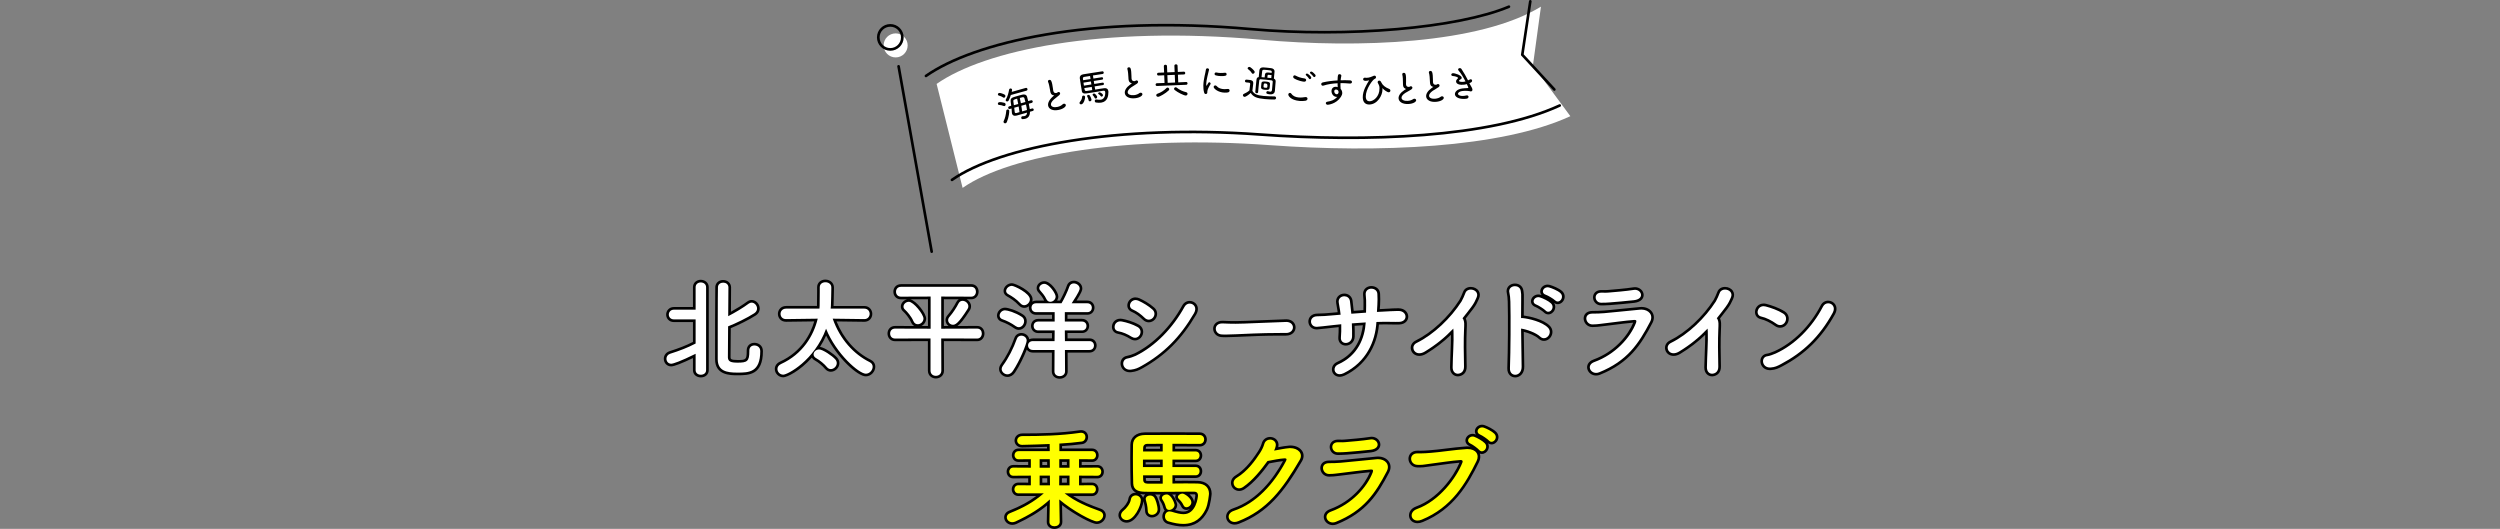 <?xml version="1.0" encoding="UTF-8"?><svg id="_レイヤー_2" xmlns="http://www.w3.org/2000/svg" viewBox="0 0 936 198.02"><rect x="0" y="0" width="936" height="198.02" fill="#808080" stroke="none"/><defs><style>.cls-1{fill:#fff;}.cls-2{stroke:#000;stroke-linecap:round;stroke-linejoin:round;}.cls-2,.cls-3{fill:none;}.cls-4{fill:#ff0;}</style></defs><g id="_文字_写真"><path class="cls-1" d="m262.4,140.8c-1.22,0-2.46-.76-2.46-2.22v-5.32c-5.14,2.51-7.85,3.42-8.62,3.42-1.49,0-2.3-1.23-2.3-2.38,0-1.06.65-1.95,1.7-2.31,3.84-1.23,6.54-2.3,9.22-3.67v-8.23h-7.62c-1.59,0-2.42-1.16-2.42-2.3s.83-2.34,2.42-2.34h7.62v-7.9c0-1.51,1.24-2.3,2.46-2.3s2.46.79,2.46,2.3v31.03c0,1.31-1.01,2.22-2.46,2.22Zm13.68-.8c-2.75,0-7.86,0-7.86-5.54,0-4.3,0-25.83.08-27.03.1-1.45,1.35-2.11,2.46-2.11s2.41.69,2.46,2.2c0,.57-.02,3.01-.04,6.2l-.03,3.82c2.54-1.35,5.18-2.99,6.91-4.29.48-.32.89-.46,1.34-.46,1.33,0,2.54,1.29,2.54,2.7,0,.62-.23,1.52-1.31,2.22-2.6,1.68-6.8,3.72-9.53,4.8l-.03,4.15c-.03,3.7-.05,6.6-.05,7.15.05.9.28,1.46,3.14,1.46,3.31,0,3.9-.28,3.9-3.78v-.24c0-1.68,1.2-2.42,2.38-2.42,1.34,0,2.7.81,2.7,2.62,0,8.54-4.81,8.54-9.06,8.54Z"/><path d="m262.4,105.75c.96,0,1.96.6,1.96,1.8v31.03c0,1.16-.96,1.72-1.96,1.72s-1.96-.56-1.96-1.72v-6.12c-5.64,2.8-8.44,3.72-9.12,3.72-1.16,0-1.8-.92-1.8-1.88,0-.76.44-1.52,1.36-1.84,3.64-1.16,6.56-2.28,9.56-3.84v-9.04h-8.12c-1.28,0-1.92-.92-1.92-1.8s.64-1.84,1.92-1.84h8.12v-8.4c0-1.2.96-1.8,1.96-1.8m8.36.08c.96,0,1.92.56,1.96,1.72,0,.8-.04,5.56-.08,10.84,2.56-1.32,5.64-3.16,7.72-4.72.36-.24.68-.36,1.04-.36,1.08,0,2.04,1.08,2.04,2.2,0,.64-.28,1.28-1.08,1.8-2.6,1.68-6.96,3.8-9.76,4.88-.04,5.64-.08,10.88-.08,11.64.08,1.52,1,1.96,3.64,1.96,3.56,0,4.4-.48,4.4-4.28v-.28c0-1.32.92-1.88,1.88-1.88s2.2.56,2.2,2.12c0,7.96-4.24,8.04-8.56,8.04-3.96,0-7.36-.56-7.36-5.04,0-1.68,0-25.76.08-27,.08-1.12,1.04-1.64,1.96-1.64m-8.36-1.08c-1.71,0-2.96,1.18-2.96,2.8v7.4h-7.12c-1.9,0-2.92,1.46-2.92,2.84s1.02,2.8,2.92,2.8h7.12v7.43c-2.57,1.3-5.19,2.33-8.86,3.5-1.26.44-2.06,1.53-2.06,2.79,0,1.64,1.2,2.88,2.8,2.88,1.05,0,4.03-1.15,8.12-3.12v4.52c0,1.79,1.49,2.72,2.96,2.72,1.72,0,2.96-1.14,2.96-2.72v-31.03c0-1.82-1.53-2.8-2.96-2.8h0Zm8.36.08c-1.63,0-2.85,1.06-2.96,2.57-.08,1.22-.08,22.76-.08,27.07,0,6.04,5.65,6.04,8.36,6.04,4.26,0,9.56,0,9.56-9.04,0-2.14-1.66-3.12-3.2-3.12-1.7,0-2.88,1.18-2.88,2.88v.28c0,3.17-.34,3.28-3.4,3.28-2.55,0-2.61-.41-2.64-.99,0-.61.02-3.48.05-7.12l.03-3.81c2.76-1.12,6.77-3.08,9.31-4.72,1.27-.83,1.54-1.89,1.54-2.64,0-1.7-1.42-3.2-3.04-3.2-.55,0-1.05.17-1.59.53-.02.01-.03.02-.05.03-1.54,1.16-3.83,2.59-6.11,3.85l.02-2.97c.03-3.2.04-5.64.04-6.19-.05-1.59-1.3-2.72-2.96-2.72h0Z"/><path class="cls-1" d="m293.24,140.76c-1.44,0-2.66-1.2-2.66-2.62,0-.98.57-1.8,1.6-2.29,8.86-4.04,12.13-11.53,13.33-16.04l-11.19.15c-1.71,0-2.59-1.24-2.59-2.46s.9-2.46,2.58-2.46h12.02c.04-.52.04-1.05.04-1.54.04-1.45.04-2.72.04-4.12v-1.8c0-1.44,1.08-2.42,2.62-2.42,1.3,0,2.65.8,2.7,2.32v.9c0,1.16-.03,2.22-.07,3.32-.02.61-.04,1.23-.05,1.89,0,.48-.02.97-.06,1.45h12.04c1.62,0,2.5,1.27,2.5,2.46s-.84,2.46-2.46,2.46l-11.16-.15c2.59,6.9,7.31,12.32,13.34,15.32.9.45,1.4,1.22,1.4,2.17,0,1.46-1.31,3.1-3.06,3.1-2.74,0-10.86-7.15-14.86-16.01-.93,2.24-2.05,4.25-3.28,6.02.21-.06.44-.08.66-.08,1.61,0,5.29,2.61,6.41,3.89.44.48.68,1.1.68,1.73,0,1.43-1.31,2.74-2.74,2.74-.66,0-1.31-.33-1.78-.9-.89-1.11-2.6-2.53-3.89-3.24-.73-.41-1.17-.99-1.25-1.65-4.49,5.31-9.53,7.87-10.87,7.87Z"/><path d="m309.04,105.67c1.08,0,2.16.64,2.2,1.84v.88c0,1.8-.08,3.36-.12,5.2,0,.64-.04,1.32-.12,1.96h12.6c1.32,0,2,1,2,1.96s-.68,1.96-1.96,1.96h-.04l-11.84-.16c2.72,7.76,7.88,13.32,13.84,16.28.8.4,1.12,1.04,1.12,1.72,0,1.24-1.12,2.6-2.56,2.6-2.52,0-11.08-7.4-14.88-16.84-4.4,11.96-14.44,17.2-16.04,17.2-1.24,0-2.16-1.04-2.16-2.12,0-.72.4-1.4,1.32-1.84,8.16-3.72,12.24-10.64,13.76-17l-11.84.16h-.04c-1.36,0-2.04-.96-2.04-1.96s.72-1.96,2.08-1.96h12.48c.08-.68.08-1.4.08-2.04.04-1.44.04-2.72.04-4.12v-1.84c0-1.28,1.04-1.88,2.12-1.88m-2.36,25.16c1.32,0,4.88,2.4,6.04,3.72.4.44.56.96.56,1.4,0,1.2-1.12,2.24-2.24,2.24-.48,0-1-.24-1.4-.72-.96-1.2-2.72-2.64-4.04-3.36-.72-.4-1-.92-1-1.44,0-.92.92-1.84,2.08-1.84m2.36-26.16c-1.81,0-3.12,1.21-3.12,2.88v1.84c0,1.37,0,2.67-.04,4.09,0,.35,0,.71-.01,1.07h-11.55c-2,0-3.08,1.52-3.08,2.96s1.04,2.96,3.04,2.96c0,0,.05,0,.05,0l10.52-.14c-1.31,4.46-4.61,11.3-12.87,15.07-1.22.58-1.9,1.58-1.9,2.75,0,1.69,1.45,3.12,3.16,3.12,1.39,0,6.24-2.34,10.7-7.37.22.37.59.76,1.17,1.08,1.25.68,2.89,2.05,3.74,3.11.58.7,1.38,1.1,2.18,1.1,1.73,0,3.24-1.51,3.24-3.24,0-.75-.29-1.49-.82-2.07-1.12-1.28-4.58-3.74-6.45-4.02.84-1.3,1.62-2.71,2.31-4.25,4.12,8.37,11.79,15.3,14.84,15.3,2.1,0,3.56-1.9,3.56-3.6,0-1.13-.61-2.08-1.67-2.61-5.72-2.84-10.24-7.91-12.83-14.36l10.37.14s.05,0,.05,0c1.69,0,2.96-1.27,2.96-2.96,0-1.43-1.05-2.96-3-2.96h-11.51c.02-.32.03-.64.03-.96.01-.63.03-1.25.05-1.86.03-1.11.07-2.17.07-3.34v-.88c-.05-1.63-1.43-2.84-3.2-2.84h0Z"/><path class="cls-1" d="m350.39,141.2c-1.24,0-2.5-.85-2.5-2.46v-11.54l-12.78.04c-1.61,0-2.34-1.23-2.34-2.38s.8-2.34,2.34-2.34l12.82.04v-11.03l-10.62.04c-1.54,0-2.34-1.18-2.34-2.34s.8-2.34,2.34-2.34h26.36c1.46,0,2.22,1.16,2.22,2.3s-.76,2.38-2.22,2.38l-10.78-.04v11.03l12.98-.04c1.46,0,2.22,1.18,2.22,2.34s-.78,2.38-2.22,2.38l-12.98-.04.04,11.53c0,1.69-1.32,2.46-2.54,2.46Zm6.4-19.12c-1.27,0-2.3-1-2.3-2.22,0-.55.23-1.11.65-1.57,1.32-1.48,2.63-3.57,3.28-4.89.41-.82,1.11-1.28,1.97-1.28,1.26,0,2.66,1.09,2.66,2.54,0,.49-.12.9-.4,1.32-3.58,5.64-4.77,6.1-5.85,6.1Zm-13.16-.2c-.67,0-1.58-.25-2.1-1.46-.71-1.71-2.35-3.53-2.99-4.1-.5-.41-.77-.93-.77-1.53,0-1.23,1.17-2.3,2.5-2.3,1.99,0,5.98,4.86,5.98,6.78,0,1.54-1.38,2.62-2.62,2.62Z"/><path d="m363.67,107.39c1.16,0,1.72.92,1.72,1.8,0,.96-.6,1.88-1.72,1.88l-11.28-.04v12.04l13.48-.04c1.16,0,1.72.92,1.72,1.84s-.6,1.88-1.72,1.88l-13.48-.04.04,12.04c0,1.32-1,1.96-2.04,1.96s-2-.64-2-1.96v-12.04l-13.28.04c-1.24,0-1.84-.92-1.84-1.88s.6-1.84,1.84-1.84l13.32.04v-12.04l-11.12.04c-1.24,0-1.84-.92-1.84-1.84s.6-1.84,1.84-1.84h26.36m-3.28,5.24c1.04,0,2.16.92,2.16,2.04,0,.36-.08.68-.32,1.04-3.48,5.48-4.6,5.88-5.44,5.88-.96,0-1.8-.76-1.8-1.72,0-.4.16-.84.52-1.24,1.28-1.44,2.64-3.56,3.36-5,.36-.72.92-1,1.52-1m-20.12.36c1.72,0,5.48,4.68,5.48,6.28,0,1.2-1.08,2.12-2.12,2.12-.68,0-1.28-.32-1.64-1.16-.72-1.72-2.36-3.6-3.12-4.28-.44-.36-.6-.76-.6-1.16,0-.96.96-1.8,2-1.8m23.4-6.6h-26.36c-1.86,0-2.84,1.43-2.84,2.84s.98,2.84,2.84,2.84h2.31c-1.31.29-2.35,1.43-2.35,2.72,0,.52.17,1.28.97,1.93.65.58,2.19,2.36,2.83,3.89.28.65.7,1.14,1.22,1.44l-7.17-.02c-1.87,0-2.84,1.43-2.84,2.84s.98,2.88,2.84,2.88l12.28-.04v11.03c0,1.94,1.51,2.96,3,2.96s3.04-1.02,3.04-2.96l-.04-11.03,12.47.04c1.77,0,2.72-1.48,2.72-2.88s-.93-2.84-2.72-2.84l-7.41.02c1.08-.73,2.43-2.37,4.62-5.81.32-.48.48-.99.48-1.58,0-1.14-.71-2.08-1.62-2.61h1.74c1.55,0,2.72-1.23,2.72-2.87,0-1.36-.95-2.8-2.72-2.8h0Zm-10.28,15.67v-10.03l5.55.02c-.39.26-.72.64-.96,1.13-.66,1.33-1.98,3.4-3.21,4.78-.5.55-.77,1.23-.77,1.9,0,.9.45,1.7,1.14,2.19h-1.74Zm-12.61-10.01l6.65-.02v10.03h-2.45c1.03-.53,1.77-1.61,1.77-2.8,0-1.83-3.5-6.59-5.97-7.21h0Z"/><path class="cls-1" d="m396.75,141.32c-1.45,0-2.46-.93-2.46-2.26l.04-7.54h-7.62c-1.47,0-2.25-1.03-2.3-2.08-.89,2.58-2.89,6.94-4.81,9.78-.6.9-1.48,1.42-2.41,1.42-1.42,0-2.66-1.17-2.66-2.5,0-.48.18-.98.53-1.49,2.03-2.74,3.87-6.28,5.18-9.96.38-1.13,1.36-1.53,2.15-1.53,1.23,0,2.5.89,2.5,2.38,0,.14-.03.33-.08.57.38-.53,1.02-.91,1.9-.91h7.62l.03-3h-5.65c-1.46,0-2.22-1.1-2.22-2.18s.76-2.14,2.22-2.14h5.66v-2.52h-6.46c-1.46,0-2.22-1.1-2.22-2.18s.76-2.14,2.22-2.14h4.05c-.28-.22-.5-.52-.67-.9-.49-1.12-1.49-2.27-2.03-2.89l-.13-.15c-.33-.33-.52-.77-.52-1.25,0-1.12,1.11-2.1,2.38-2.1,2.11,0,4.74,3.81,4.74,5.26,0,.88-.48,1.59-1.12,2.02h2.54c.89-1.51,2.21-4.26,2.73-5.85.32-.99,1.12-1.58,2.16-1.58,1.28,0,2.7.99,2.7,2.42,0,.52-.21,1.36-2.58,5.02h4.96c1.42,0,2.18,1.1,2.18,2.14s-.75,2.18-2.18,2.18h-7.94v2.52h5.94c1.42,0,2.18,1.1,2.18,2.14s-.75,2.18-2.18,2.18h-5.93l.03,3h8.7c1.42,0,2.18,1.1,2.18,2.14s-.75,2.18-2.18,2.18h-8.7l.04,7.54c0,1.49-1.26,2.26-2.5,2.26Zm-15.32-18.32c-.48,0-.94-.16-1.41-.49-1.65-1.16-3.11-1.92-4.88-2.54-.85-.28-1.38-.98-1.38-1.83,0-1.16,1.03-2.46,2.5-2.46,1.12,0,4.08.88,6.51,2.48.75.48,1.15,1.21,1.15,2.1,0,1.46-1.17,2.74-2.5,2.74Zm2.04-8.24c-.65,0-1.26-.29-1.77-.84-1.51-1.63-3.07-2.61-4.39-3.34-.95-.51-1.1-1.24-1.1-1.64,0-1.27,1.27-2.42,2.66-2.42.97,0,7.22,2.81,7.22,5.54,0,1.39-1.27,2.7-2.62,2.7Z"/><path d="m402.03,106.11c1.04,0,2.2.8,2.2,1.92,0,.4-.16,1.2-3,5.52h5.88c1.12,0,1.68.84,1.68,1.64,0,.84-.56,1.68-1.68,1.68h-8.44v3.52h6.44c1.12,0,1.68.84,1.68,1.64,0,.84-.56,1.68-1.68,1.68h-6.44l.04,4h9.2c1.12,0,1.68.84,1.68,1.64,0,.84-.56,1.68-1.68,1.68h-9.2l.04,8.04c0,1.16-1,1.76-2,1.76s-1.96-.56-1.96-1.76l.04-8.04h-8.12c-1.2,0-1.8-.84-1.8-1.68s.6-1.64,1.8-1.64h8.12l.04-4h-6.16c-1.16,0-1.72-.84-1.72-1.68s.56-1.64,1.72-1.64h6.16v-3.52h-6.96c-1.16,0-1.72-.84-1.72-1.68s.56-1.64,1.72-1.64h9.52c.88-1.44,2.36-4.48,2.92-6.2.28-.88.96-1.24,1.68-1.24m-11.04.16c1.8,0,4.24,3.6,4.24,4.76s-1.04,1.96-2,1.96c-.6,0-1.16-.32-1.48-1.04-.56-1.28-1.72-2.56-2.24-3.16-.28-.28-.4-.6-.4-.92,0-.84.88-1.6,1.88-1.6m-12.12.76c.84,0,6.72,2.76,6.72,5.04,0,1.12-1.04,2.2-2.12,2.2-.48,0-.96-.2-1.4-.68-1.52-1.64-3.08-2.64-4.52-3.44-.6-.32-.84-.76-.84-1.2,0-.96,1-1.92,2.16-1.92m-2.6,9.16c.92,0,3.8.8,6.24,2.4.68.44.92,1.04.92,1.68,0,1.12-.88,2.24-2,2.24-.36,0-.72-.12-1.12-.4-1.76-1.24-3.28-2-5-2.6-.72-.24-1.04-.8-1.04-1.36,0-.92.84-1.96,2-1.96m6.12,9.48c1,0,2,.72,2,1.88,0,1.08-2.56,7.48-5.2,11.4-.56.84-1.32,1.2-2,1.2-1.12,0-2.16-.92-2.16-2,0-.4.16-.8.44-1.2,2.16-2.92,4-6.6,5.24-10.08.28-.84,1-1.2,1.68-1.2m19.64-20.56c-1.26,0-2.25.72-2.63,1.94-.47,1.45-1.68,3.99-2.54,5.5h-1.07c.28-.43.45-.95.45-1.52,0-1.67-2.8-5.76-5.24-5.76-1.56,0-2.88,1.19-2.88,2.6,0,.6.23,1.15.67,1.6l.11.12c.52.6,1.49,1.71,1.95,2.76.03.07.06.13.1.2h-3.02c-.57,0-1.05.14-1.45.37.08-.28.13-.56.13-.85,0-3.15-6.63-6.04-7.72-6.04-1.68,0-3.16,1.36-3.16,2.92,0,.86.5,1.62,1.37,2.08,1.27.71,2.79,1.65,4.26,3.24.76.83,1.58,1,2.13,1,.64,0,1.26-.24,1.78-.62-.04.18-.06.36-.06.54,0,1.33.93,2.68,2.72,2.68h5.96v1.52h-5.16c-1.77,0-2.72,1.36-2.72,2.64s.93,2.68,2.72,2.68h5.15l-.02,2h-7.13c-.53,0-.98.11-1.37.31-.27-1.48-1.63-2.35-2.95-2.35-1.21,0-2.25.74-2.63,1.88-1.29,3.62-3.1,7.11-5.09,9.8-.43.61-.64,1.21-.64,1.79,0,1.6,1.48,3,3.16,3,1.1,0,2.13-.6,2.83-1.64,1.67-2.48,3.35-5.98,4.38-8.61.46.66,1.24,1.13,2.31,1.13h7.11l-.04,7.03c0,1.6,1.24,2.76,2.96,2.76s3-1.19,3-2.76l-.04-7.04h8.19c1.74,0,2.68-1.38,2.68-2.68s-.94-2.64-2.68-2.64h-8.21l-.02-2h5.43c1.74,0,2.68-1.38,2.68-2.68s-.94-2.64-2.68-2.64h-5.44v-1.52h7.44c1.74,0,2.68-1.38,2.68-2.68s-.94-2.64-2.68-2.64h-4.04c1.98-3.14,2.16-3.92,2.16-4.52,0-1.75-1.65-2.92-3.2-2.92h0Zm-25.76,10.08c-1.77,0-3,1.56-3,2.96,0,1.07.66,1.95,1.72,2.31,1.71.6,3.13,1.34,4.74,2.47.56.39,1.11.58,1.7.58,1.63,0,3-1.48,3-3.24,0-1.07-.48-1.94-1.38-2.52-2.51-1.65-5.61-2.56-6.78-2.56h0Z"/><path class="cls-1" d="m423.03,138.91c-1.91,0-2.89-1.34-2.98-2.58-.1-1.33.73-2.4,2.03-2.6.71-.11,2.11-.56,2.94-.96,7.04-3.44,13.62-10.06,18.05-18.15.5-.93,1.36-1.46,2.35-1.46.94,0,1.8.49,2.25,1.27.29.51.65,1.59-.21,3.08-5.27,9.03-11.4,15.18-19.86,19.94-1.46.82-2.4,1.22-4.06,1.42-.18.02-.34.03-.5.03Zm1.93-11.93c-.52,0-1.05-.16-1.56-.49-1.51-.98-3.3-1.72-4.77-1.97-1.37-.23-1.9-1.33-1.82-2.32.1-1.18,1.04-2.37,2.66-2.37.21,0,.43.02.66.06,1.26.24,3.72.83,5.99,2.09.65.35,1.1.88,1.3,1.54.2.68.1,1.45-.26,2.1-.45.84-1.27,1.34-2.19,1.34Zm5.14-6.79c-.71,0-1.39-.31-1.95-.9-1.28-1.28-2.86-2.39-4.23-2.97-1-.41-1.52-1.36-1.31-2.4.2-1.03,1.14-2.08,2.54-2.08.42,0,.85.1,1.28.29,1.19.54,3.47,1.7,5.37,3.4.56.5.88,1.13.92,1.81.04.7-.22,1.42-.72,1.97-.5.55-1.19.87-1.9.87Z"/><path d="m425.15,112.34c.33,0,.7.07,1.08.24,1.76.8,3.72,1.96,5.24,3.32,1.08.96.88,2.28.16,3.08-.38.42-.93.7-1.53.7-.53,0-1.08-.22-1.59-.74-1.24-1.24-2.88-2.44-4.4-3.08-1.92-.79-.99-3.52,1.04-3.52m20.27,1.32c1.46,0,2.84,1.49,1.61,3.6-5.28,9.04-11.36,15.08-19.68,19.76-1.36.76-2.24,1.16-3.88,1.36-.15.02-.3.03-.44.03-2.96,0-3.32-3.8-.88-4.19.8-.12,2.24-.6,3.08-1,7.36-3.6,13.96-10.48,18.28-18.36.45-.83,1.19-1.2,1.91-1.2m-25.96,6.66c.18,0,.37.02.57.06,1.88.36,4.04,1.04,5.84,2.04,1.28.68,1.36,2.04.84,2.96-.34.63-.98,1.09-1.75,1.09-.4,0-.84-.12-1.29-.41-1.48-.96-3.32-1.76-4.96-2.04-2.24-.37-1.69-3.7.75-3.7m5.69-8.99h0c-1.67,0-2.79,1.25-3.03,2.48-.26,1.29.38,2.46,1.62,2.97,1.31.55,2.83,1.62,4.07,2.86.82.85,1.71,1.04,2.3,1.04.85,0,1.68-.38,2.27-1.03.58-.65.89-1.5.85-2.33-.05-.82-.42-1.57-1.09-2.16-1.95-1.74-4.28-2.93-5.49-3.48-.51-.22-1.01-.33-1.5-.33h0Zm20.27,1.32h0c-1.17,0-2.21.64-2.79,1.72-4.38,8-10.89,14.53-17.84,17.93-.78.37-2.12.81-2.79.91-1.57.25-2.58,1.53-2.46,3.13.12,1.51,1.35,3.04,3.48,3.04.18,0,.37-.01.56-.03,1.75-.21,2.73-.63,4.25-1.48,8.55-4.81,14.73-11.01,20.05-20.12,1-1.71.56-2.98.22-3.58-.54-.94-1.57-1.52-2.69-1.52h0Zm-25.96,6.66h0c-1.92,0-3.04,1.42-3.15,2.82-.12,1.44.8,2.62,2.24,2.86,1.41.24,3.12.95,4.58,1.89.6.38,1.21.57,1.83.57,1.08,0,2.09-.62,2.63-1.61.42-.75.54-1.66.3-2.47-.23-.79-.77-1.43-1.55-1.85-2.31-1.28-4.83-1.89-6.12-2.14-.26-.05-.51-.07-.76-.07h0Z"/><path class="cls-1" d="m458.8,125.76c-.25,0-.48-.01-.69-.02-.19,0-.38-.02-.59-.02-1.84-.05-2.82-1.41-2.82-2.66,0-1.18.91-2.46,2.9-2.46h.24c1.43.08,3.18.12,4.84.12,1.77,0,5.07-.14,8.89-.3,3.16-.13,6.75-.29,9.97-.38,2,0,3.03,1.31,3.03,2.54s-1.05,2.58-3.06,2.58h-2.12c-6.03,0-11,.23-14.29.38-.89.04-1.67.08-2.33.1-2.06.08-3.17.12-3.98.12Z"/><path d="m481.63,120.54c1.6,0,2.44,1.04,2.44,2.04s-.84,2.08-2.56,2.08h-2.12c-7.64,0-13.48.36-16.64.48-2.08.08-3.16.12-3.96.12-.48,0-.84-.04-1.28-.04-1.52-.04-2.32-1.12-2.32-2.16s.8-1.96,2.4-1.96h.24c1.48.08,3.24.12,4.84.12,3.28,0,11.84-.48,18.88-.68h.08m0-1h-.08c-3.26.09-6.84.24-10.01.38-3.82.16-7.11.3-8.87.3-1.65,0-3.39-.04-4.79-.12-.02,0-.04,0-.05,0h-.24c-2.23,0-3.4,1.49-3.4,2.96s1.15,3.1,3.29,3.16c.22,0,.4,0,.59.02.22.01.45.02.72.02.82,0,1.94-.04,4-.12.66-.03,1.44-.06,2.33-.1,3.28-.15,8.25-.38,14.27-.38h2.08c2.38,0,3.6-1.55,3.6-3.08s-1.21-3.04-3.44-3.04h0Z"/><path class="cls-1" d="m501.54,140.59c-1.18,0-2.13-.73-2.36-1.81-.2-.96.21-2.2,1.61-2.82,7.76-3.46,9.61-10.48,9.98-14.72-1.42.1-2.82.19-4.14.29.06,1.49.1,3.33.06,4.47-.05,1.88-1.51,2.9-2.86,2.9-.69,0-1.31-.26-1.73-.72-.31-.34-.65-.94-.56-1.92.1-1.15.15-2.67.13-4.32-.46.05-2.54.27-2.54.27l-2.43.28c-1.68.19-2.69.31-3.58.37-.07,0-.15,0-.23,0-1.65,0-2.54-1.27-2.55-2.46,0-1.17.87-2.44,2.82-2.47,1.67,0,3.97-.17,5.44-.32.46-.06,1.21-.12,2.15-.19l.63-.05c-.04-.36-.1-.71-.15-1.06-.09-.64-.2-1.25-.3-1.8-.07-.38-.13-.73-.18-1.04-.19-1.04.17-1.73.5-2.13.48-.57,1.25-.91,2.05-.91,1.11,0,2.35.68,2.6,2.2.06.36.11.81.15,1.33.04.47.09.99.17,1.56.06.45.12.91.17,1.4,1.47-.13,3.03-.23,4.55-.33h.01c0-.28.01-.56.02-.84,0-.43.02-.85.02-1.29.04-1.45,0-2.76-.16-4.02-.08-.8.12-1.49.58-2.01.48-.54,1.23-.85,2.04-.85,1.31,0,2.67.83,2.74,2.41.08,1.33.08,2.8,0,4.13-.02.44-.05.89-.08,1.34-.02.26-.04.52-.05.78.64-.03,1.24-.06,1.8-.09.74-.03,1.43-.07,2.1-.11,1.07-.07,2.07-.13,3.19-.13.18,0,.36,0,.55,0,1.97.02,3.03,1.37,3.03,2.63,0,1.16-.94,2.43-3,2.45-.43,0-.83.01-1.21.01-.77,0-1.44-.01-2.12-.03-.66-.01-1.31-.03-2.04-.03-.81,0-1.69.03-2.57.06-.62,8.59-5.15,15.54-12.49,19.12-.61.29-1.2.44-1.75.44Z"/><path d="m513.44,108.09c1.08,0,2.18.66,2.24,1.94.08,1.32.08,2.76,0,4.08-.04.88-.12,1.8-.16,2.68.84-.04,1.64-.08,2.36-.12,1.89-.07,3.46-.24,5.26-.24.18,0,.36,0,.54,0,3.2.04,3.56,4.04.04,4.08-.43,0-.83.01-1.2.01-1.52,0-2.68-.05-4.15-.05-.96,0-2,.04-3.04.08-.4,7.24-3.8,15.04-12.24,19.16-.57.28-1.09.39-1.53.39-2.14,0-2.7-2.71-.55-3.67,7.44-3.32,9.96-9.92,10.32-15.72-1.8.12-3.56.24-5.2.36.08,2,.12,3.84.08,4.92-.04,1.59-1.26,2.41-2.36,2.41-1.01,0-1.93-.68-1.8-2.09.12-1.32.16-3.08.12-4.92-1.2.12-2.28.24-3.08.32-3.24.36-4.76.56-6,.64-.07,0-.13,0-.19,0-2.59,0-2.97-3.89.27-3.93,1.6,0,3.88-.16,5.48-.32.64-.08,1.8-.16,3.28-.28-.04-.56-.12-1.08-.2-1.6-.16-1.08-.36-2.08-.48-2.84-.29-1.59.88-2.46,2.06-2.46.95,0,1.91.57,2.1,1.78.12.68.16,1.68.32,2.88.08.6.16,1.2.2,1.88,1.76-.16,3.68-.28,5.52-.4,0-.88.04-1.72.04-2.6.04-1.36,0-2.72-.16-4.08-.17-1.55.97-2.3,2.12-2.3m0-1c-.95,0-1.83.37-2.41,1.01-.39.44-.83,1.21-.71,2.39.15,1.24.2,2.53.15,3.94,0,.46-.01.88-.02,1.31,0,.13,0,.26,0,.38-1.21.08-2.44.16-3.62.26-.04-.32-.08-.63-.12-.93-.08-.57-.12-1.08-.17-1.54-.05-.53-.09-.99-.16-1.38-.25-1.56-1.49-2.61-3.09-2.61-.97,0-1.85.4-2.43,1.09-.57.68-.78,1.58-.61,2.55.05.29.11.65.18,1.03.1.54.2,1.15.3,1.78.03.18.06.36.08.54h-.11c-.95.08-1.7.14-2.19.2-1.43.14-3.71.31-5.36.31-2.3.03-3.33,1.56-3.32,2.97,0,1.45,1.15,2.96,3.05,2.96.09,0,.18,0,.27,0,.89-.06,1.91-.17,3.6-.37.69-.08,1.49-.17,2.44-.28.35-.04.77-.08,1.23-.13.24-.03.49-.05.76-.08,0,1.42-.04,2.71-.13,3.72-.11,1.15.31,1.89.69,2.3.52.57,1.27.89,2.1.89,1.59,0,3.3-1.19,3.36-3.39.04-1.03,0-2.62-.04-4.02.99-.07,2.02-.14,3.07-.21-.48,4.16-2.44,10.52-9.63,13.73-1.65.74-2.14,2.23-1.89,3.38.28,1.32,1.42,2.2,2.85,2.2.63,0,1.29-.17,1.97-.49,7.38-3.6,11.99-10.53,12.74-19.09.73-.03,1.45-.05,2.11-.05.72,0,1.37.01,2.03.03.68.01,1.36.03,2.13.03.38,0,.79,0,1.22-.01,2.39-.03,3.48-1.55,3.48-2.95,0-1.5-1.24-3.1-3.53-3.13-.18,0-.37,0-.55,0-1.13,0-2.15.06-3.22.13-.67.04-1.35.09-2.08.11-.4.02-.82.04-1.26.07v-.22c.05-.46.08-.91.1-1.36.08-1.34.08-2.83,0-4.18-.09-1.88-1.69-2.88-3.24-2.88h0Z"/><path class="cls-1" d="m545.78,140.41c-.62,0-1.21-.24-1.64-.69-.36-.37-.79-1.06-.77-2.23.02-1.71.1-3.62.18-5.46.12-2.75.24-5.6.15-7.85-3.01,3.03-6.19,5.54-9.96,7.84-.81.5-1.6.75-2.35.75-1.51,0-2.42-1-2.65-1.98-.27-1.15.31-2.26,1.48-2.84,6.09-2.99,12.45-8.88,16.6-15.38.35-.57,1.1-2.26,1.39-3.06.35-.97,1.28-1.58,2.44-1.58,1.06,0,2.06.51,2.56,1.29.45.71.46,1.58.04,2.48-.11.22-.2.42-.29.62-.36.8-.7,1.56-1.72,2.94-1.22,1.61-2.17,2.83-3.04,3.91.08.13.15.28.2.43.35.97.34,1.45.23,4.14-.16,3.11-.12,9.13,0,13.48.04,1.81-.92,3-2.56,3.19-.09.01-.18.02-.27.02Z"/><path d="m550.65,108.42c1.47,0,3.04,1.17,2.15,3.05-.52,1.08-.72,1.8-1.96,3.48-1.12,1.48-2.2,2.88-3.28,4.2.16.16.28.36.36.6.32.88.32,1.24.2,3.96-.16,3.12-.12,9.2,0,13.52.04,1.88-1.08,2.56-2.12,2.68-.07,0-.14.01-.21.01-.97,0-1.94-.77-1.91-2.41.04-4.28.48-9.56.32-13.36,0-.4-.04-.76-.08-1.12-3.12,3.28-6.44,6-10.64,8.56-.78.48-1.49.67-2.09.67-2.29,0-3.13-2.8-.95-3.87,6.44-3.16,12.84-9.36,16.8-15.56.4-.64,1.16-2.4,1.44-3.16.31-.86,1.13-1.25,1.97-1.25m0-1c-1.38,0-2.49.73-2.91,1.91-.28.76-1.01,2.43-1.35,2.97-4.1,6.42-10.38,12.24-16.39,15.19-1.39.68-2.07,2.02-1.75,3.4.33,1.42,1.59,2.37,3.14,2.37.85,0,1.73-.28,2.62-.82,3.46-2.11,6.43-4.39,9.23-7.09.02,2.04-.08,4.38-.17,6.66-.08,1.85-.16,3.76-.18,5.49-.03,1.33.48,2.14.91,2.58.53.54,1.24.84,2,.84.11,0,.22,0,.33-.02,1.49-.17,3.06-1.23,3-3.69-.12-4.35-.16-10.36,0-13.45.12-2.79.13-3.28-.26-4.35-.02-.06-.04-.13-.07-.19.82-1.02,1.72-2.18,2.85-3.67,1.06-1.43,1.42-2.25,1.78-3.04.09-.2.18-.4.28-.61.5-1.06.47-2.11-.07-2.96-.59-.94-1.74-1.52-2.98-1.52h0Z"/><path class="cls-1" d="m567.29,140.81c-.68,0-1.3-.26-1.74-.73-.36-.38-.78-1.07-.73-2.25.24-6.5.32-19.06.16-24.88-.04-1.36-.17-2.54-.35-3.25-.25-1,.06-1.68.37-2.08.48-.62,1.3-.99,2.18-.99,1.18,0,2.46.69,2.67,2.24l.07.51c.1.69.12.89.09,3.12-.04,1.49-.04,3.61-.04,6.07.09,0,.17.02.26.03,1.75.17,7.36,1.25,9.72,3.79.78.85.97,1.98.52,3.02-.45,1.02-1.42,1.71-2.43,1.71-.63,0-1.23-.26-1.75-.75-1.28-1.21-4.19-2.36-6.31-2.77.04,4.8.12,10.09.2,13.64.05,2.24-1.32,3.41-2.61,3.55-.09.01-.19.02-.28.02Zm12.37-23.59c-.5,0-.96-.21-1.34-.62-.49-.53-2.49-1.81-3.29-2.12-1.15-.41-1.44-1.29-1.32-1.97.17-.99,1.15-1.77,2.24-1.77.25,0,.49.04.74.11,1.19.38,3.32,1.36,4.36,2.36.73.69.94,1.65.58,2.55-.35.87-1.13,1.45-1.95,1.45Zm3.53-3.83c-.48,0-.93-.2-1.31-.58-.52-.52-2.54-1.74-3.32-2-1.19-.38-1.5-1.27-1.39-1.97.14-.88,1.01-1.8,2.23-1.8.21,0,.43.03.65.09,1.24.35,3.44,1.27,4.45,2.19.76.69.99,1.65.63,2.59-.34.88-1.12,1.47-1.94,1.47Z"/><path d="m567.19,107.14c1,0,2.01.57,2.17,1.8.16,1.2.2.8.16,3.56-.04,1.6-.04,3.92-.04,6.6.1-.02.21-.03.33-.03s.23.01.36.03c2,.2,7.28,1.32,9.44,3.64,1.47,1.59.11,3.89-1.55,3.89-.47,0-.95-.18-1.41-.61-1.56-1.48-5.12-2.72-7.16-3,.04,5.16.12,10.68.2,14.24.04,1.88-1.04,2.92-2.16,3.04-.08,0-.15.01-.23.01-1.04,0-2.05-.77-1.97-2.45.24-6.52.32-19.12.16-24.92-.04-1.28-.16-2.56-.36-3.36-.4-1.57.83-2.44,2.07-2.44m12.21.41c.17,0,.34.02.52.07,1.12.32,3.28,1.2,4.24,2.08,1.37,1.24.28,3.19-.97,3.19-.32,0-.65-.13-.95-.43-.6-.6-2.68-1.84-3.52-2.12-1.93-.62-.98-2.79.68-2.79m-3.47,3.7c.19,0,.39.03.59.09,1.12.36,3.2,1.32,4.16,2.24,1.32,1.26.21,3.14-1.02,3.14-.33,0-.68-.14-.98-.46-.56-.6-2.64-1.92-3.48-2.24-1.9-.68-.88-2.77.73-2.77m-8.74-5.11c-1.04,0-2,.44-2.58,1.18-.53.69-.7,1.58-.46,2.51.17.66.29,1.84.33,3.14.16,5.8.08,18.35-.16,24.85-.06,1.34.44,2.16.87,2.61.54.57,1.29.88,2.11.88.11,0,.22,0,.33-.02,1.51-.16,3.11-1.5,3.05-4.06-.08-3.39-.15-8.38-.19-13,1.97.48,4.39,1.5,5.46,2.51.62.58,1.34.89,2.1.89,1.2,0,2.36-.81,2.89-2.01.54-1.23.31-2.57-.6-3.56-2.38-2.56-7.82-3.69-9.85-3.93,0-2.26,0-4.21.04-5.6.03-2.28.01-2.49-.1-3.21-.02-.14-.04-.29-.07-.5-.21-1.6-1.48-2.67-3.16-2.67h0Zm12.21.41h0c-1.36,0-2.53.95-2.72,2.22-.1.65.08,1.26.49,1.73-.12-.04-.23-.08-.34-.12-.3-.09-.6-.14-.89-.14h0c-1.34,0-2.51.94-2.73,2.18-.19,1.11.46,2.1,1.66,2.53.71.27,2.65,1.51,3.09,1.98.48.51,1.07.78,1.71.78,1.02,0,1.99-.71,2.41-1.76.34-.85.25-1.76-.22-2.52.4.3.86.45,1.35.45,1.03,0,1.99-.72,2.41-1.79.43-1.12.14-2.32-.77-3.14-1.13-1.03-3.44-1.96-4.64-2.3-.27-.07-.54-.11-.79-.11h0Z"/><path class="cls-1" d="m597.58,140.11c-1.39,0-2.61-.95-2.83-2.21-.17-.95.28-2.2,2.03-2.83,8.37-3.05,13.45-9.63,15.26-14.35.09-.24.11-.38.11-.44,0,0-.11,0-.19,0h-.11c-2.05.14-5.44.57-7.91.88-1.23.16-2.27.29-2.9.36-.85.09-1.41.16-1.87.22-.85.12-1.42.19-2.93.22h0c-1.05,0-1.95-.52-2.45-1.39-.46-.8-.49-1.75-.08-2.47.25-.44.91-1.18,2.45-1.18,1.89,0,2.42-.03,4.01-.14l.36-.02c.99-.06,3.24-.29,5.86-.57,2.52-.26,5.34-.56,7.61-.75.19-.02.38-.03.56-.03,1.64,0,3.03.68,3.72,1.82.61,1.01.59,2.23-.04,3.45-4.1,7.86-8.38,14.73-19.33,19.15-.44.18-.88.27-1.32.27Zm1.89-26.27c-1.58,0-2.55-1.25-2.57-2.47-.02-1.11.74-2.25,2.47-2.29.24,0,.44,0,.61,0,.31,0,.54,0,.75.01.16,0,.31,0,.47,0,.25,0,.52-.01.93-.05,1.5-.12,6.59-.53,9.49-1,.17-.03.34-.04.51-.04,1.43,0,2.66,1.04,2.74,2.32.06,1.05-.7,2.27-3.03,2.55-1.94.25-6.54.63-8.51.79l-.59.05c-.95.09-1.35.09-2.07.1-.3,0-1.21.02-1.21.02Z"/><path d="m612.15,108.51c2.41,0,3.65,3.38-.35,3.87-2.16.28-7.64.72-9.08.84-1.32.12-1.52.08-3.2.12-.01,0-.03,0-.04,0-2.48,0-2.98-3.68-.08-3.76.23,0,.43,0,.6,0,.55,0,.86.02,1.22.02.26,0,.55-.01.98-.05,2.04-.16,6.76-.56,9.52-1,.15-.02.29-.04.43-.04m2.41,7.41c2.69,0,4.55,2.02,3.24,4.54-4.36,8.36-8.68,14.72-19.08,18.92-.39.16-.78.23-1.13.23-2.32,0-3.61-3-.63-4.07,7.8-2.84,13.44-9.12,15.56-14.64.3-.83.14-1.12-.54-1.12-.04,0-.09,0-.14,0-3.08.2-8.92,1.04-10.84,1.24-2.4.24-2.44.4-4.76.44-.01,0-.03,0-.04,0-2.61,0-3.42-4.04-.04-4.04,2.04,0,2.52-.04,4.4-.16,1.96-.12,8.88-.92,13.48-1.32.18-.02.35-.02.52-.02m-2.41-8.41c-.2,0-.4.02-.59.05-2.87.46-7.95.87-9.43.99-.37.04-.63.05-.9.05-.15,0-.29,0-.45,0-.21,0-.45-.01-.77-.01-.18,0-.39,0-.63,0-2.06.06-2.98,1.49-2.96,2.8.02,1.45,1.17,2.96,3.07,2.96,0,0,.05,0,.06,0,.5-.01.86-.02,1.16-.02.74,0,1.14-.02,2.11-.1l.58-.05c1.97-.16,6.58-.54,8.53-.8,2.67-.33,3.54-1.81,3.46-3.08-.09-1.54-1.55-2.79-3.24-2.79h0Zm2.41,7.41h0c-.2,0-.41,0-.62.03-2.26.2-5.1.49-7.61.75-2.61.27-4.86.51-5.84.56l-.36.02c-1.58.1-2.11.13-3.98.13-2.24,0-3.24,1.41-3.24,2.81,0,1.55,1.25,3.23,3.28,3.23,0,0,.05,0,.05,0,1.55-.03,2.15-.11,2.99-.22.47-.06,1.01-.14,1.85-.22.64-.07,1.7-.2,2.92-.36,2.3-.29,5.4-.69,7.46-.85-1.85,4.58-6.8,10.85-14.86,13.79-2.04.74-2.56,2.23-2.35,3.39.26,1.49,1.69,2.62,3.32,2.62.5,0,1.01-.1,1.51-.3,11.11-4.48,15.44-11.43,19.59-19.38.72-1.38.73-2.78.03-3.94-.78-1.29-2.34-2.07-4.15-2.07h0Z"/><path class="cls-1" d="m640.99,140.41c-.62,0-1.21-.24-1.64-.69-.36-.37-.79-1.06-.77-2.23.02-1.71.1-3.62.18-5.46.12-2.75.24-5.6.15-7.85-3.01,3.03-6.19,5.54-9.96,7.84-.81.5-1.6.75-2.35.75-1.51,0-2.42-1-2.65-1.98-.27-1.15.31-2.26,1.48-2.84,6.09-2.99,12.45-8.88,16.6-15.38.35-.57,1.1-2.26,1.39-3.06.35-.97,1.28-1.58,2.44-1.58,1.06,0,2.06.51,2.56,1.29.45.71.46,1.58.04,2.48-.11.22-.2.42-.29.62-.36.8-.71,1.56-1.72,2.94-1.22,1.61-2.17,2.83-3.04,3.91.08.13.15.28.2.43.35.97.34,1.45.23,4.14-.16,3.11-.12,9.13,0,13.48.04,1.81-.92,3-2.56,3.19-.09.01-.18.02-.27.02Z"/><path d="m645.85,108.42c1.47,0,3.04,1.17,2.15,3.05-.52,1.08-.72,1.8-1.96,3.48-1.12,1.48-2.2,2.88-3.28,4.2.16.16.28.36.36.6.32.88.32,1.24.2,3.96-.16,3.12-.12,9.2,0,13.52.04,1.88-1.08,2.56-2.12,2.68-.07,0-.14.01-.21.01-.97,0-1.94-.77-1.91-2.41.04-4.28.48-9.56.32-13.36,0-.4-.04-.76-.08-1.12-3.12,3.28-6.44,6-10.64,8.56-.78.48-1.49.67-2.09.67-2.29,0-3.13-2.8-.95-3.87,6.44-3.16,12.84-9.36,16.8-15.56.4-.64,1.16-2.4,1.44-3.16.31-.86,1.13-1.25,1.97-1.25m0-1c-1.38,0-2.49.73-2.91,1.91-.28.76-1.01,2.43-1.35,2.97-4.1,6.42-10.38,12.24-16.39,15.19-1.39.68-2.07,2.02-1.75,3.4.33,1.42,1.59,2.37,3.14,2.37.85,0,1.73-.28,2.61-.82,3.46-2.11,6.43-4.39,9.23-7.09.02,2.04-.08,4.38-.17,6.66-.08,1.85-.16,3.76-.18,5.49-.03,1.33.48,2.14.91,2.58.53.54,1.24.84,2,.84.11,0,.22,0,.33-.02,1.49-.17,3.06-1.23,3-3.69-.12-4.35-.16-10.36,0-13.45.12-2.79.13-3.28-.26-4.35-.02-.06-.04-.13-.07-.19.82-1.02,1.72-2.18,2.85-3.67,1.05-1.43,1.42-2.25,1.78-3.04.09-.2.18-.4.28-.61.5-1.06.47-2.11-.07-2.96-.59-.94-1.74-1.52-2.98-1.52h0Z"/><path class="cls-1" d="m662.65,138.09c-1.91,0-2.98-1.37-3.06-2.71-.07-1.33.78-2.35,2.07-2.5.66-.07,1.95-.54,2.94-.96,7.07-3.2,13.45-9.53,17.51-17.37.49-.93,1.38-1.49,2.37-1.49.94,0,1.8.48,2.26,1.26.3.5.67,1.57-.15,3.06-4.8,8.7-11.01,14.85-19.56,19.36-1.41.75-2.36,1.21-4.03,1.34-.12,0-.23.01-.35.01Zm3.84-15.87c-.59,0-1.16-.2-1.7-.59-1.86-1.33-3.86-2.29-5.49-2.63-1.16-.25-1.85-1.23-1.72-2.43.13-1.2,1.1-2.42,2.72-2.42.28,0,.57.04.86.11,1.89.5,4.59,1.38,6.75,2.74.71.44,1.16,1.12,1.27,1.91.1.68-.06,1.42-.44,2.02-.51.81-1.35,1.29-2.25,1.29Z"/><path d="m684.48,113.56c1.45,0,2.84,1.45,1.67,3.58-4.96,9-11.16,14.84-19.36,19.16-1.36.72-2.24,1.16-3.84,1.28-.11,0-.21.01-.31.01-3.04,0-3.41-3.94-.93-4.21.8-.08,2.24-.64,3.08-1,7.24-3.28,13.72-9.8,17.76-17.6.44-.85,1.19-1.22,1.93-1.22m-24.19,1.08c.23,0,.48.03.74.1,2.12.56,4.64,1.44,6.6,2.68,1.28.8,1.28,2.28.68,3.24-.38.61-1.05,1.06-1.83,1.06-.45,0-.93-.15-1.41-.5-1.68-1.2-3.8-2.32-5.68-2.72-2.19-.48-1.55-3.85.9-3.86m24.19-2.08h0c-1.19,0-2.24.66-2.81,1.76-4.01,7.74-10.31,13.99-17.28,17.15-1.18.5-2.27.87-2.77.92-1.58.17-2.62,1.41-2.53,3.02.09,1.58,1.34,3.19,3.56,3.19.13,0,.26,0,.4-.02,1.76-.13,2.75-.62,4.22-1.39,8.64-4.55,14.92-10.77,19.76-19.56.94-1.71.49-2.96.14-3.56-.55-.93-1.58-1.5-2.69-1.5h0Zm-24.18,1.08h0c-1.91,0-3.07,1.44-3.22,2.87-.15,1.44.71,2.66,2.11,2.97,1.55.33,3.53,1.28,5.31,2.56.61.45,1.3.68,1.99.68,1.08,0,2.08-.57,2.68-1.53.44-.7.62-1.56.51-2.35-.14-.94-.67-1.74-1.5-2.27-2.2-1.39-4.95-2.29-6.87-2.8-.35-.09-.68-.13-1-.13h0Z"/><path class="cls-4" d="m394.8,197.52c-1.4,0-2.38-.86-2.38-2.1l.14-7.3c-3.28,2.86-6.91,5.11-12.23,7.59-.49.2-.92.29-1.33.29-1.4,0-2.54-1.05-2.54-2.34,0-.44.16-1.51,1.64-2.07,4.7-1.87,8.08-3.77,11.32-6.39h-8.1c-1.31,0-2.02-1.04-2.02-2.02s.71-2.02,2.02-2.02l4.14.04v-2.63l-6.1.04c-1.29,0-1.98-1.04-1.98-2.02s.69-2.02,1.98-2.02l6.1.04v-2.19l-4.09.04c-1.32,0-2.02-1.04-2.02-2.02s.71-2.02,2.02-2.02h11.17l-.02-1.66c-.42.01-.99.04-1.65.06-2.6.1-6.53.24-8.13.24s-2.38-1.06-2.38-2.1.84-2.18,2.46-2.18c6.91,0,14.29-.14,21.44-1.19.17-.05.34-.05.51-.05,1.4,0,2.14,1.04,2.14,2.06,0,1.16-.75,2.07-1.83,2.22-2.5.33-5.23.58-7.92.74v1.87h11.78c1.27,0,1.94,1.02,1.94,2.02s-.67,2.02-1.94,2.02l-4.42-.04v2.19l6.38-.04c1.28,0,1.94,1.02,1.94,2.02s-.67,2.02-1.94,2.02l-6.38-.04v2.63l4.34-.04c1.3,0,1.98,1.02,1.98,2.02s-.68,2.02-1.98,2.02h-8.72c3.87,2.71,7.78,4.24,11.76,5.67,1.03.36,1.65,1.13,1.65,2.07,0,1.3-1.19,2.74-2.9,2.74-1.81,0-8.68-3.73-13.52-7.62l.14,7.31c0,1.41-1.27,2.15-2.46,2.15Zm5.14-16.32v-2.64h-2.84l-.03,2.64h2.87Zm-7.32,0l-.03-2.64h-2.84v2.64h2.87Zm7.32-6.6v-2.2h-2.84v2.2h2.84Zm-7.37,0l-.03-2.2h-2.81v2.2h2.83Z"/><path d="m404.75,162.03c1.12,0,1.64.8,1.64,1.56,0,.8-.48,1.6-1.4,1.72-2.44.32-5.36.6-8.36.76v2.84h12.28c.96,0,1.44.76,1.44,1.52s-.48,1.52-1.44,1.52l-4.92-.04v3.2l6.88-.04c.96,0,1.44.76,1.44,1.52s-.48,1.52-1.44,1.52l-6.88-.04v3.64l4.84-.04c1,0,1.48.76,1.48,1.52s-.48,1.52-1.48,1.52h-10.24c4.2,3.24,8.44,4.96,13.12,6.64.92.32,1.32.96,1.32,1.6,0,1.08-1.04,2.24-2.4,2.24-1.6,0-8.92-3.84-14.04-8.2l.16,8.4v.04c0,1.04-1,1.6-1.96,1.6s-1.88-.52-1.88-1.6v-.04l.16-8.4c-3.64,3.36-7.56,5.76-12.96,8.28-.4.16-.76.24-1.12.24-1.16,0-2.04-.88-2.04-1.84,0-.6.36-1.24,1.32-1.6,4.92-1.96,8.68-4.04,12.52-7.36h-9.48c-1,0-1.52-.76-1.52-1.52s.52-1.52,1.52-1.52l4.64.04v-3.64l-6.6.04c-.96,0-1.48-.76-1.48-1.52s.52-1.52,1.48-1.52l6.6.04v-3.2l-4.6.04c-1,0-1.52-.76-1.52-1.52s.52-1.52,1.52-1.52h11.68l-.04-2.68c-1.4.04-8.08.32-10.28.32-1.24,0-1.88-.8-1.88-1.6,0-.84.64-1.68,1.96-1.68,6.52,0,14.16-.12,21.52-1.2.16-.04.28-.04.44-.04m-8.16,13.08h3.84v-3.2h-3.84v3.2m-7.36,0h3.84l-.04-3.2h-3.8v3.2m7.32,6.6h3.88v-3.64h-3.84l-.04,3.64m-7.32,0h3.88l-.04-3.64h-3.84v3.64m15.52-20.68c-.18,0-.37,0-.63.06-7.11,1.04-14.45,1.18-21.33,1.18-1.94,0-2.96,1.35-2.96,2.68,0,1.26,1.01,2.6,2.88,2.6,1.61,0,5.55-.15,8.15-.24.42-.02.81-.03,1.14-.04v.64s-10.65,0-10.65,0c-1.64,0-2.52,1.3-2.52,2.52s.88,2.52,2.52,2.52l3.6-.03v1.18l-5.59-.03c-1.42,0-2.49,1.08-2.49,2.52s1.07,2.52,2.48,2.52l5.6-.03v1.62l-3.63-.03c-1.65,0-2.53,1.3-2.53,2.52s.88,2.52,2.52,2.52h6.65c-2.86,2.14-5.95,3.79-10.06,5.43-1.21.45-1.95,1.4-1.95,2.53,0,1.57,1.36,2.84,3.04,2.84.48,0,.97-.1,1.49-.31.02,0,.03-.01.05-.02,4.91-2.29,8.39-4.39,11.49-6.95l-.12,6.14s0,.05,0,.06c0,1.51,1.21,2.6,2.88,2.6,1.43,0,2.96-.91,2.96-2.6,0,0,0-.05,0-.06l-.12-6.26c4.89,3.75,11.17,7.08,13,7.08s3.4-1.51,3.4-3.24c0-1.14-.76-2.12-1.99-2.54-3.48-1.25-6.89-2.57-10.27-4.69h7.06c1.63,0,2.48-1.27,2.48-2.52s-.85-2.52-2.48-2.52l-3.84.03v-1.62l5.87.03c1.4,0,2.45-1.08,2.45-2.52s-1.05-2.52-2.44-2.52l-5.88.03v-1.19l3.91.03c1.4,0,2.45-1.08,2.45-2.52s-1.05-2.52-2.44-2.52h-11.28v-.9c2.55-.16,5.12-.4,7.49-.71,1.34-.17,2.27-1.29,2.27-2.71,0-1.27-.91-2.56-2.64-2.56h0Zm-7.16,11.88h1.84v1.2h-1.84v-1.2h0Zm-7.36,0h1.81l.02,1.2h-1.83v-1.2h0Zm7.35,6.16h1.85v1.64h-1.87l.02-1.64h0Zm-7.35,0h1.85l.02,1.64h-1.87v-1.64h0Z"/><path class="cls-4" d="m443,196.64c-1.61,0-3.47-.32-5.7-.98-1.01-.32-1.64-1.21-1.64-2.32,0-.85.42-1.74,1.22-2.15-.39-.22-.69-.6-.84-1.11-.39-1.46-.81-2.18-1.17-2.69-.22-.33-.33-.66-.33-.97,0-.94.88-1.62,1.82-1.78-.7,0-1.4,0-2.08,0-2.06,0-4.01,0-5.53-.04-2.26-.04-4.87-.48-4.97-3.6-.08-3.07-.12-6.35-.12-9.49,0-.91.01-1.81.02-2.67,0-.8.02-1.56.02-2.29.04-2.57,1.87-4.13,4.89-4.18,2.48-.04,6.12-.04,9.97-.04s7.72,0,10.6.04c1.41,0,2.17,1.1,2.17,2.14s-.75,2.18-2.18,2.18c-1.13,0-2.55,0-4.11-.02-1.75,0-3.68-.02-5.58-.02v1.88h8.18c1.3,0,1.98,1.02,1.98,2.02s-.68,2.02-1.98,2.02h-8.18v1.8h8.18c1.3,0,1.98,1.02,1.98,2.02,0,1.21-.81,2.06-1.98,2.06h-8.18v2.07c1.55-.03,3.09-.03,4.54-.03,1.68,0,3.13,0,4.34.04,3,.04,4.8,1.66,4.8,4.34,0,.03-.31,3.93-1.33,6.02-1.94,3.93-4.74,5.76-8.81,5.76Zm-4.16-5.52c1.49.46,3.03.88,4.28.88,4.46,0,4.9-6.39,4.9-6.46,0-.71-.27-.98-.98-.98-.9.01-2.04.02-3.33.04,1.22.62,2.83,2.06,2.83,3.46s-1.23,2.34-2.34,2.34c-.68,0-1.25-.4-1.54-1.06-.48-1.04-1.13-1.72-1.64-2.19-.35-.35-.52-.71-.52-1.09,0-.6.43-1.13,1-1.45-1.38,0-2.86.02-4.34.02,1.93.39,3.1,3.79,3.1,4.34,0,.95-.63,1.74-1.42,2.14Zm-10.36-12.35c.01.29.02.57.02.86.02.48.17.94,1.14.94h5.18v-2.12h-6.35c0,.11,0,.21.01.32Zm6.34-4.4v-1.8h-6.4v1.8h6.4Zm0-5.84v-1.88c-2.23,0-4.15,0-5.44.04-.53,0-.85.37-.87,1,0,.2,0,.42-.02.65,0,.06,0,.12,0,.19h6.35Zm-13.02,26.68c-1.42,0-2.58-1.05-2.58-2.34,0-.73.41-1.46,1.14-2.07.94-.74,2.33-2.49,2.54-3.85.2-1.37,1.28-1.98,2.25-1.98,1.21,0,2.46.86,2.46,2.3,0,2.24-2.58,7.94-5.82,7.94Zm9.48-1.96c-.99,0-2.06-.63-2.06-2.02-.04-1.5-.46-3.21-.65-3.8-.06-.22-.11-.42-.11-.64,0-1.01.92-1.78,2.14-1.78.77,0,1.49.34,1.92.92.59.82,1.38,3.35,1.38,4.82,0,1.56-1.33,2.5-2.62,2.5Z"/><path d="m438.56,162.83c3.8,0,7.72,0,10.6.04,1.12,0,1.68.84,1.68,1.64,0,.84-.56,1.68-1.68,1.68-2.52,0-6.44-.04-10.2-.04v2.88h8.68c1,0,1.48.76,1.48,1.52s-.48,1.52-1.48,1.52h-8.68v2.8h8.68c1,0,1.48.76,1.48,1.52,0,.8-.48,1.56-1.48,1.56h-8.68v3.08c1.72-.04,3.44-.04,5.04-.04s3.12,0,4.32.04c2.92.04,4.32,1.6,4.32,3.84,0,.04-.32,3.84-1.28,5.8-1.56,3.16-3.96,5.48-8.36,5.48-1.56,0-3.4-.32-5.56-.96-.88-.28-1.28-1.04-1.28-1.84,0-.92.6-1.88,1.72-1.88.24,0,.48.04.76.12,1.8.56,3.24.92,4.48.92,4.76,0,5.4-6.44,5.4-6.96,0-1.04-.56-1.48-1.48-1.48-2.96.04-8.2.08-12.76.08-2.08,0-4,0-5.52-.04-2.36-.04-4.4-.52-4.48-3.12-.08-3.12-.12-6.4-.12-9.48,0-1.76.04-3.44.04-4.96.04-2.36,1.76-3.64,4.4-3.68,2.48-.04,6.16-.04,9.96-.04m-10.6,6.2h7.36v-2.88c-2.44,0-4.56,0-5.96.04-.72,0-1.32.52-1.36,1.48,0,.44-.04.88-.04,1.36m-.04,5.84h7.4v-2.8h-7.4v2.8m1.72,6.2h5.68v-3.12h-7.36c0,.56.04,1.12.04,1.68.04,1,.64,1.44,1.64,1.44m13.08,3.72c.76,0,3.32,1.72,3.32,3.28,0,1-.96,1.84-1.84,1.84-.4,0-.84-.2-1.08-.76-.52-1.12-1.2-1.84-1.76-2.36-.24-.24-.36-.48-.36-.72,0-.68.92-1.28,1.72-1.28m-5.92.32c1.72,0,2.96,3.4,2.96,3.88,0,1.08-1.08,1.92-2.04,1.92-.52,0-1-.28-1.2-.96-.36-1.36-.76-2.16-1.24-2.84-.16-.24-.24-.48-.24-.68,0-.76.88-1.32,1.76-1.32m-11.64.36c.96,0,1.96.68,1.96,1.8,0,2.2-2.52,7.44-5.32,7.44-1.16,0-2.08-.84-2.08-1.84,0-.52.28-1.12.96-1.68.96-.76,2.48-2.6,2.72-4.16.16-1.08.96-1.56,1.76-1.56m5.44.04c.56,0,1.16.24,1.52.72.52.72,1.28,3.12,1.28,4.52,0,1.28-1.12,2-2.12,2-.8,0-1.56-.48-1.56-1.52-.04-1.6-.48-3.36-.68-3.96-.04-.16-.08-.32-.08-.48,0-.8.8-1.28,1.64-1.28m7.96-23.68c-3.85,0-7.49,0-9.97.04-3.27.05-5.34,1.84-5.38,4.66,0,.75,0,1.51-.02,2.3-.01.86-.02,1.76-.02,2.67,0,3.15.04,6.43.12,9.5.06,1.9.97,2.92,2.06,3.46-.06,0-.12,0-.18,0-1.43,0-2.54.97-2.75,2.41-.19,1.22-1.51,2.86-2.35,3.52-.87.72-1.34,1.59-1.34,2.46,0,1.57,1.38,2.84,3.08,2.84,3.42,0,6.07-5.46,6.3-8.08.19.6.58,2.2.62,3.63,0,1.43,1.08,2.49,2.56,2.49s3.12-1.12,3.12-3c0-1.62-.82-4.21-1.47-5.1-.14-.19-.3-.35-.48-.49.59,0,1.21,0,1.83,0,.07,0,.15,0,.22,0-.29.37-.46.81-.46,1.28,0,.41.14.83.41,1.24.35.5.74,1.17,1.1,2.54.11.38.29.7.51.96-.59.56-.9,1.39-.9,2.18,0,1.33.76,2.4,1.98,2.79,2.29.68,4.2,1.01,5.86,1.01,4.22,0,7.25-1.97,9.26-6.04,1.08-2.21,1.38-6.21,1.38-6.24,0-2.94-2.03-4.79-5.31-4.84-1.2-.04-2.65-.04-4.33-.04-1.31,0-2.66,0-4.04.02v-1.06h7.68c1.44,0,2.48-1.08,2.48-2.56,0-1.25-.85-2.52-2.48-2.52h-7.68v-.8h7.68c1.63,0,2.48-1.27,2.48-2.52s-.85-2.52-2.48-2.52h-7.68v-.88c1.74,0,3.48.01,5.08.02,1.56,0,2.98.02,4.12.02,1.74,0,2.68-1.38,2.68-2.68s-.94-2.64-2.68-2.64c-2.87-.04-6.8-.04-10.6-.04h0Zm-9.56,6.2c0-.12,0-.24,0-.36.02-.48.28-.48.36-.48,1.22-.03,2.95-.04,4.96-.04v.88h-5.33Zm-.07,5.04h5.4v.8h-5.4v-.8h0Zm.07,5.88h5.33v1.12h-4.68c-.62,0-.63-.17-.64-.48,0-.2,0-.42-.01-.64h0Zm-1,7.47c-.2-.64-.63-1.13-1.16-1.47.75.14,1.45.15,1.91.16.01,0,.02,0,.03,0-.41.33-.69.79-.79,1.31h0Zm17.34-1.33c.64,0,1.21-.01,1.72-.02.42,0,.47.05.47.48,0,.02-.08,1.13-.48,2.38-.06-1.07-.81-2.08-1.7-2.84h0Zm-6.45.05c.46,0,.92,0,1.37,0-.17.28-.26.6-.26.94s.11.89.65,1.43c.53.5,1.11,1.11,1.56,2.07.35.83,1.1,1.34,1.99,1.34.47,0,.93-.14,1.33-.37-.6.58-1.39.97-2.41.97-.93,0-2.04-.25-3.17-.57.49-.5.81-1.17.81-1.95,0-.52-.66-2.58-1.87-3.85h0Z"/><path class="cls-4" d="m462.22,195.9c-1.37,0-2.47-.86-2.67-2.1-.16-1,.32-2.39,2.21-3.01,9.57-3.22,15.79-11.83,19.31-18.48.05-.09.07-.16.09-.21-.05,0-.11-.01-.21-.01-1.19.03-3.4.45-5.02.75-.4.08-.77.15-1.09.2-2.17,2.99-5.43,7.16-9.12,9.67-.59.39-1.2.59-1.8.59-1.15,0-2.16-.77-2.47-1.87-.25-.91-.01-2.19,1.41-3.05,2.92-1.78,5.71-4.76,8.52-9.12.67-1.02,1.24-2.23,1.5-3.14.33-1.25,1.38-2.05,2.65-2.05.82,0,1.6.35,2.09.92.32.38.68,1.05.51,2.03-.05.34-.15.69-.27,1.03.27-.05.55-.1.83-.15,1.39-.26,2.82-.53,4.12-.61.12,0,.24-.01.35-.01,1.76,0,3.34.77,4.03,1.97.55.95.49,2.09-.16,3.19-6.74,11.55-12.71,19.04-23.33,23.17-.51.2-1.01.29-1.48.29Z"/><path d="m475.52,164.58c1.19,0,2.36.88,2.11,2.37-.08.56-.32,1.16-.6,1.76,1.92-.32,4-.8,5.8-.92.11,0,.21,0,.32,0,2.66,0,4.9,1.91,3.44,4.41-6.44,11.04-12.28,18.76-23.08,22.96-.47.18-.91.26-1.3.26-2.48,0-3.24-3.17-.3-4.14,8.44-2.84,15-10.04,19.6-18.72.4-.8.04-.96-.56-.96-1.6.04-4.8.72-6.4,1-2.4,3.32-5.6,7.32-9.12,9.72-.53.36-1.05.51-1.52.51-1.96,0-3.06-2.63-.8-3.99,3.88-2.36,6.8-6.36,8.68-9.28.68-1.04,1.28-2.28,1.56-3.28.31-1.17,1.25-1.69,2.17-1.69m0-1c-1.51,0-2.74.95-3.13,2.43-.24.86-.79,2.01-1.43,2.99-2.77,4.3-5.5,7.23-8.36,8.97-1.66,1-1.93,2.52-1.63,3.6.36,1.32,1.58,2.24,2.95,2.24.7,0,1.41-.23,2.08-.67,3.7-2.52,6.95-6.63,9.14-9.64.27-.05.58-.11.9-.17,1.34-.25,3.09-.58,4.31-.7-3.52,6.47-9.57,14.6-18.74,17.69-2.04.67-2.75,2.28-2.54,3.57.24,1.48,1.54,2.52,3.16,2.52.53,0,1.09-.11,1.66-.33,10.75-4.18,16.79-11.74,23.58-23.39.74-1.27.8-2.58.16-3.69-.79-1.37-2.49-2.22-4.46-2.22-.12,0-.25,0-.38.01-1.33.09-2.78.36-4.19.62h-.02c.02-.1.04-.21.06-.32.15-.89-.07-1.75-.63-2.41-.58-.69-1.51-1.1-2.47-1.1h0Z"/><path class="cls-4" d="m498.98,196.11c-1.39,0-2.61-.95-2.83-2.21-.17-.95.28-2.2,2.03-2.83,8.37-3.05,13.45-9.63,15.26-14.35.09-.24.11-.38.11-.44,0,0-.11,0-.19,0h-.11c-2.05.14-5.44.57-7.91.88-1.23.16-2.27.29-2.9.36-.85.09-1.41.16-1.87.22-.85.12-1.42.19-2.93.22h0c-1.05,0-1.95-.52-2.45-1.39-.46-.8-.49-1.75-.08-2.47.25-.44.91-1.18,2.45-1.18,1.89,0,2.42-.03,4.01-.14l.36-.02c.99-.06,3.25-.29,5.86-.57,2.52-.26,5.34-.56,7.61-.75.19-.02.38-.03.56-.03,1.64,0,3.03.68,3.72,1.82.61,1.01.59,2.23-.04,3.45-4.1,7.86-8.38,14.73-19.33,19.15-.44.18-.88.27-1.32.27Zm1.89-26.27c-1.59,0-2.55-1.25-2.57-2.47-.02-1.11.74-2.25,2.47-2.29.24,0,.44,0,.62,0,.31,0,.54,0,.75.01.16,0,.31,0,.47,0,.25,0,.52-.01.93-.05,1.5-.12,6.59-.53,9.49-1,.17-.03.34-.04.51-.04,1.43,0,2.66,1.04,2.74,2.32.06,1.05-.7,2.27-3.03,2.55-1.94.25-6.55.63-8.51.79l-.58.05c-.95.09-1.35.09-2.07.1-.3,0-1.21.02-1.21.02Z"/><path d="m513.55,164.51c2.41,0,3.65,3.38-.35,3.87-2.16.28-7.64.72-9.08.84-1.32.12-1.52.08-3.2.12-.01,0-.03,0-.04,0-2.49,0-2.98-3.68-.08-3.76.23,0,.43,0,.6,0,.55,0,.86.02,1.22.02.26,0,.55-.01.98-.05,2.04-.16,6.76-.56,9.52-1,.15-.02.29-.04.43-.04m2.41,7.41c2.69,0,4.55,2.02,3.24,4.54-4.36,8.36-8.68,14.72-19.08,18.92-.39.16-.78.23-1.13.23-2.32,0-3.61-3-.62-4.07,7.8-2.84,13.44-9.12,15.56-14.64.3-.83.14-1.12-.54-1.12-.04,0-.09,0-.14,0-3.08.2-8.92,1.04-10.84,1.24-2.4.24-2.44.4-4.76.44-.01,0-.03,0-.04,0-2.61,0-3.42-4.04-.04-4.04,2.04,0,2.52-.04,4.4-.16,1.96-.12,8.88-.92,13.48-1.32.18-.02.35-.02.52-.02m-2.41-8.41c-.2,0-.4.02-.59.05-2.87.46-7.95.87-9.43.99-.37.04-.64.05-.9.05-.15,0-.29,0-.45,0-.21,0-.45-.01-.77-.01-.18,0-.39,0-.63,0-2.06.06-2.98,1.49-2.96,2.8.02,1.45,1.17,2.96,3.07,2.96,0,0,.05,0,.06,0,.5-.01.86-.02,1.16-.02.74,0,1.14-.02,2.11-.1l.58-.05c1.97-.16,6.59-.54,8.54-.8,2.67-.33,3.54-1.81,3.46-3.08-.09-1.54-1.55-2.79-3.24-2.79h0Zm2.41,7.41h0c-.2,0-.41,0-.62.03-2.26.2-5.1.49-7.61.75-2.61.27-4.86.51-5.84.57l-.36.02c-1.58.1-2.11.13-3.98.13-2.24,0-3.24,1.41-3.24,2.81,0,1.55,1.25,3.23,3.28,3.23,0,0,.05,0,.05,0,1.55-.03,2.15-.11,2.99-.22.47-.06,1.01-.14,1.85-.22.64-.07,1.7-.2,2.92-.36,2.3-.29,5.4-.69,7.46-.85-1.85,4.58-6.8,10.85-14.86,13.79-2.04.74-2.56,2.23-2.35,3.39.26,1.49,1.69,2.62,3.32,2.62.5,0,1.01-.1,1.51-.3,11.11-4.48,15.44-11.43,19.59-19.38.72-1.38.73-2.78.03-3.94-.78-1.29-2.34-2.07-4.15-2.07h0Z"/><path class="cls-4" d="m530.71,195.39c-1.37,0-2.43-.81-2.64-2.01-.2-1.13.42-2.58,2.28-3.27,8.6-3.11,14.73-11.96,16.74-17.15.06-.15.05-.2.05-.2,0,0-.07-.04-.21-.04-2.11.11-5.12.53-7.77.9-1.31.18-2.51.35-3.42.46-.76.09-1.31.17-1.77.24-.82.13-1.42.22-2.49.22-.25,0-.54,0-.86-.02-1.85-.07-2.81-1.51-2.79-2.82.02-1.23.92-2.46,2.85-2.46.08,0,.17,0,.26,0,.32.01.63.02.94.02,1.05,0,2.02-.08,3.06-.15l.86-.06c1.48-.11,3.39-.34,5.41-.59,2.52-.31,5.37-.66,7.87-.81.15,0,.3-.01.45-.01,1.7,0,3.07.63,3.74,1.72.61.97.61,2.23,0,3.46-4.25,8.66-9.35,17.51-20.78,22.2-.63.26-1.23.39-1.8.39Zm24.11-25.93c-.36,0-.9-.12-1.37-.68-.47-.54-2.34-1.94-3.04-2.22-1.1-.46-1.35-1.32-1.22-1.98.19-.95,1.12-1.67,2.15-1.67.28,0,.56.05.83.15,1.13.43,3.17,1.55,4.11,2.52.66.7.84,1.62.47,2.48-.36.83-1.13,1.39-1.92,1.39Zm3.61-3.56c-.5,0-.96-.21-1.33-.62-.52-.56-2.38-1.83-3.1-2.11-1.13-.44-1.4-1.32-1.28-1.99.18-.95,1.1-1.67,2.15-1.67.25,0,.5.04.75.12,1.13.38,3.22,1.42,4.2,2.4.69.69.88,1.61.53,2.48-.35.83-1.12,1.4-1.92,1.4Z"/><path d="m554.88,160.01c.19,0,.39.03.6.1,1.08.36,3.08,1.36,4,2.28,1.25,1.25.15,3.02-1.04,3.02-.33,0-.67-.14-.96-.46-.56-.6-2.48-1.92-3.28-2.24-1.82-.71-.87-2.69.68-2.69m-3.54,3.41c.21,0,.43.04.65.12,1.04.4,3.04,1.48,3.92,2.4,1.21,1.27.09,3.02-1.09,3.02-.34,0-.69-.15-.99-.5-.52-.6-2.44-2.04-3.24-2.36-1.76-.74-.77-2.68.75-2.68m-1.81,4.71c3.07,0,4.45,2.12,3.3,4.45-4.2,8.56-9.32,17.36-20.52,21.96-.6.25-1.14.35-1.61.35-2.59,0-3.14-3.23-.19-4.31,8.4-3.04,14.8-11.68,17.04-17.44.26-.64-.14-.92-.62-.92-.03,0-.06,0-.1,0-3.08.16-8.4,1.04-11.16,1.36-2.12.24-2.58.46-4.2.46-.25,0-.53,0-.84-.02-2.89-.12-3.26-4.29.05-4.29.08,0,.15,0,.23,0,.33.02.65.02.96.02,1.36,0,2.59-.12,3.96-.22,3.36-.24,8.8-1.12,13.28-1.4.14,0,.28-.01.42-.01m5.35-9.12h0c-1.28,0-2.42.89-2.64,2.08-.11.59.02,1.15.35,1.62-.08-.03-.16-.07-.24-.1-.34-.13-.67-.19-1.01-.19h0c-1.27,0-2.4.89-2.64,2.07-.21,1.07.38,2.06,1.5,2.53.1.04.22.1.36.18-.33-.05-.68-.08-1.03-.08-.16,0-.31,0-.48.01-2.52.16-5.38.51-7.9.82-2.02.25-3.92.48-5.39.58l-.87.07c-1.02.08-1.99.15-3.02.15-.3,0-.6,0-.92-.02-.09,0-.18,0-.28,0-2.26,0-3.32,1.53-3.35,2.95-.03,1.57,1.18,3.25,3.26,3.33.33.01.62.02.88.02,1.11,0,1.72-.09,2.57-.22.47-.07,1-.15,1.75-.24.93-.11,2.15-.28,3.44-.46,2.45-.34,5.21-.73,7.21-.87-2.16,5.15-8.07,13.43-16.26,16.39-2.13.78-2.84,2.49-2.6,3.83.26,1.45,1.52,2.43,3.14,2.43.63,0,1.3-.14,1.99-.43,11.58-4.76,16.93-14.08,21.03-22.44.54-1.09.64-2.22.32-3.2.25.09.51.14.78.14.99,0,1.95-.68,2.38-1.69.33-.76.3-1.57-.05-2.28.38.27.82.41,1.28.41,1,0,1.96-.68,2.38-1.7.44-1.06.2-2.19-.63-3.02-1.08-1.08-3.26-2.14-4.39-2.52-.31-.1-.61-.15-.91-.15h0Z"/><circle class="cls-1" cx="335.33" cy="17" r="4.5"/><path class="cls-1" d="m587.94,43.5c-26,12-72.18,13.79-112.35,10.85-52.65-3.85-97.31,3.47-115.19,16l-9.73-38.93c17.88-12.53,61.26-21.93,121.46-16.55,36.53,3.26,81.8,1.62,104.8-12.38l-3,22,14,19"/><path d="m375.76,39.68c-.6-.24-1.16-.37-1.74-.4-.22-.01-.36-.15-.4-.3-.07-.27.08-.62.41-.71.4-.11,1.48.04,2.06.24.23.08.34.24.39.41.09.32-.07.7-.36.78-.11.03-.23.02-.36-.03Zm-.2-3.2c-.54-.39-1.22-.59-1.62-.71-.19-.05-.28-.17-.31-.29-.07-.26.11-.6.42-.68.39-.11,1.65.36,2.1.64.14.09.22.21.25.34.09.34-.11.71-.4.79-.14.04-.29.02-.43-.08Zm.94,9.67c-.32.09-.68-.1-.77-.41-.03-.12-.03-.25.05-.41.57-1.19.82-2.33.98-3.89.02-.24.18-.38.39-.44.27-.07.6.04.7.37.1.35-.14,2.63-.89,4.33-.12.25-.28.4-.46.45Zm1.96-10.58c-.22.69-.49,1.38-.81,2.04-.09.19-.25.3-.41.35-.28.08-.61-.06-.69-.33-.03-.12-.01-.26.07-.41.65-1.18.98-2.42,1.19-3.66.04-.23.2-.36.38-.41.28-.08.62.04.71.34.02.07.05.19-.11.92l5.24-1.49c.34-.09.57.12.64.37.07.27-.02.57-.35.66l-5.85,1.62Zm7.16,6.29c0,1.45-.6,2.29-1.73,2.6-.32.09-.69.13-1.09.14-.22,0-.38-.16-.43-.35-.07-.27.03-.62.34-.71.04-.01.11-.02.17-.02.29,0,.55-.02.76-.08.58-.16.83-.58.89-1.28l-3.9,1.11h-.03c-.96.27-1.53-.11-1.7-.74-.04-.14-.06-.27-.06-.43,0-.43-.04-.95-.11-1.48l-.59.16c-.35.1-.59-.08-.66-.33-.07-.24.05-.55.39-.65l.74-.21c-.06-.49-.15-.97-.21-1.45-.14-1.02.18-1.5,1.22-1.82.58-.17,1.27-.38,1.95-.57.42-.12.82-.23,1.18-.31.84-.21,1.57,0,1.79.8.13.46.27,1.02.41,1.6l1.04-.29c.34-.09.58.1.65.34.07.24-.04.53-.38.63l-1.08.3c.15.71.29,1.43.37,2.03l.86-.24c.31-.09.54.1.6.33.06.23-.03.52-.34.6l-1.05.29Zm-4.4-2.92c-.13-.72-.28-1.42-.4-2.01-1.19.33-1.52.44-1.42,1.06.06.38.13.88.2,1.4l1.62-.45Zm-1.49,1.39c.08.6.15,1.15.17,1.55,0,.04.01.1.02.14.07.27.31.38.65.29.05-.01.51-.16,1.13-.33-.08-.65-.18-1.37-.31-2.11l-1.66.46Zm4.19-2.13c-.12-.49-.25-.98-.37-1.38-.08-.3-.34-.5-.74-.41-.27.06-.62.16-1,.26.13.59.28,1.27.41,1.99l1.7-.47Zm.58,2.99c-.07-.61-.21-1.34-.37-2.08l-1.75.49c.12.74.23,1.47.31,2.11l1.82-.52Z"/><path d="m394.25,35.65c-.65-.21-.87-.66-1.02-1.35-.05-.23-.1-.51-.14-.8-.09-.57-.18-1.02-.26-1.39-.14-.67-.27-1.07-.41-1.39-.03-.05-.04-.11-.05-.16-.07-.34.15-.58.44-.64.68-.15.9.48,1.14,1.56.08.37.16.82.24,1.45.05.38.08.71.14,1,.21.98.82.97,1.3.86.21-.04.25-.17.39-.26.06-.04.13-.07.2-.08.3-.06.63.12.69.42.04.21-.03.46-.3.72-.4.39-1.42,1.12-1.98,1.6-.91.81-1.27,1.55-1.15,2.09.15.7,1.11,1.04,2.44.75.9-.19,1.54-.6,1.82-.88.18-.18.36-.28.52-.31.38-.08.72.13.78.45.13.62-.94,1.49-2.62,1.85-2.27.49-3.73-.31-3.99-1.52-.2-.93.29-2.14,1.66-3.39.14-.13.48-.42.61-.55-.17.02-.33-.01-.44-.05Z"/><path d="m404.17,38.61c-.02-.15.03-.34.2-.53.33-.35.77-1.14.77-1.76,0-.33.22-.5.45-.54.28-.04.6.1.65.44.12.75-.5,2.7-1.38,2.84-.35.05-.65-.15-.69-.44Zm5.67-6.25l.19,1.19c.59-.11,1.19-.2,1.75-.29s1.11-.17,1.56-.23c.96-.14,1.51.3,1.62,1.05.02.11.04.24.03.36-.02,1.35-.24,3.61-2.72,3.99-.52.08-1.16.07-1.93-.04-.26-.04-.42-.26-.46-.48-.04-.29.09-.61.42-.66.07-.01.14,0,.23,0,.65.1,1.18.14,1.63.07,1.88-.29,1.64-2.81,1.63-2.88-.06-.39-.31-.53-.67-.48-1.15.19-2.89.48-4.46.73-.71.11-1.38.22-1.95.29-.85.12-1.52-.02-1.66-.83-.13-.73-.28-1.63-.42-2.51-.14-.87-.26-1.73-.36-2.37-.1-.72.37-1.29,1.23-1.44.8-.14,2.15-.35,3.52-.56,1.37-.21,2.77-.43,3.65-.56.33-.05.52.16.56.41.04.25-.09.52-.42.58-.79.11-2.23.33-3.62.55l.18,1.16,3.12-.49c.29-.04.46.15.5.38.04.23-.07.48-.36.52l-3.12.49.17,1.12,3.12-.49c.29-.05.46.15.5.39.03.22-.07.48-.36.52l-3.12.49Zm-1.72-3.92c-.93.15-1.73.27-2.21.36-.32.05-.51.28-.47.61.03.18.05.4.08.62l2.78-.43-.18-1.16Zm.32,2.06l-2.79.44.17,1.12,2.79-.44-.17-1.12Zm.32,2.03l-2.78.43c.14.9.19,1.2.82,1.1l2.14-.33-.19-1.2Zm-.66,5.39c-.23.04-.48-.07-.53-.38-.08-.54-.4-1.18-.52-1.43-.02-.04-.04-.09-.05-.13-.04-.24.18-.41.43-.45.18-.03.36.02.49.14.34.36.69,1.31.73,1.56.06.39-.24.66-.54.71Zm2.18-1.01c-.17.03-.33-.03-.42-.23-.23-.49-.46-.76-.69-.98-.07-.06-.09-.13-.1-.18-.04-.23.21-.46.47-.5.5-.08,1.19.93,1.24,1.22.05.33-.23.63-.5.67Zm1.84-.92c-.24-.36-.56-.59-.83-.76-.08-.06-.13-.12-.14-.19-.03-.21.2-.44.46-.48.36-.06,1.28.59,1.34.99.05.29-.21.58-.45.62-.14.02-.29-.03-.38-.18Z"/><path d="m423.37,31.05c-.62-.28-.79-.75-.86-1.46-.02-.24-.04-.52-.05-.81-.03-.57-.06-1.03-.1-1.41-.07-.68-.15-1.1-.25-1.42-.02-.05-.03-.11-.03-.17-.03-.35.21-.56.5-.58.7-.07.85.58.95,1.68.04.38.07.84.08,1.47,0,.38,0,.72.03,1.01.1,1,.71,1.05,1.2,1.01.21-.02.27-.14.42-.21.07-.03.14-.06.2-.06.31-.03.61.19.64.5.02.21-.08.46-.38.69-.44.34-1.54.95-2.14,1.37-1,.7-1.44,1.39-1.38,1.95.07.71.99,1.15,2.34,1.02.92-.09,1.6-.43,1.9-.67.19-.16.38-.24.55-.25.39-.04.7.21.73.53.06.63-1.1,1.38-2.81,1.55-2.31.23-3.67-.73-3.79-1.96-.09-.95.52-2.09,2.03-3.18.16-.11.53-.36.67-.47-.17,0-.33-.05-.43-.1Z"/><path d="m433.2,32.2c-.35.01-.53-.24-.54-.5-.01-.27.15-.52.5-.54l2.84-.1-.12-2.88-2.14.1c-.35.01-.53-.24-.54-.51-.01-.25.15-.52.5-.54l2.14-.08-.1-2.38c-.01-.34.27-.52.57-.53.29-.01.59.14.61.48l.1,2.38,2.77-.11-.1-2.38c-.01-.34.27-.52.57-.53s.59.14.61.48l.1,2.38,2.27-.11c.32-.01.5.25.51.5.01.27-.15.54-.47.55l-2.27.08.12,2.88,2.97-.14c.32-.01.5.23.51.5.01.25-.15.52-.47.54l-10.93.45Zm.38,4.04c-.39.02-.67-.27-.68-.56-.01-.25.15-.5.52-.62,1.19-.4,2.36-1.14,3.31-2.09.12-.12.25-.18.37-.18.34-.01.64.28.66.62,0,.14-.06.3-.19.43-1.17,1.13-3.36,2.38-3.98,2.41Zm6.25-8.22l-2.77.12.12,2.88,2.77-.12-.12-2.88Zm4.14,7.75c-.67.03-3.06-1.16-4.17-2.07-.16-.12-.22-.27-.23-.42-.01-.31.26-.6.58-.61.13,0,.27.03.4.14,1.04.85,2.32,1.42,3.52,1.7.37.1.53.33.54.58.01.34-.24.67-.64.69Z"/><path d="m450.83,34.66c-.25-.86-.32-1.77-.3-2.67.06-2.45.84-4.81.95-5.86.04-.41.32-.57.59-.56.29,0,.6.21.59.53,0,.04,0,.07-.02.11-.25,1.14-.99,3.69-1.03,5.2-.01.41.02.69.11.69.03,0,.07-.04.12-.12.54-1.01.69-1.19.94-1.18s.48.25.48.5c0,.07-.02.15-.06.22-.54.88-1.16,2-1.18,2.79,0,.07,0,.15,0,.24,0,.03,0,.04,0,.07-.01.43-.35.59-.6.59-.24,0-.49-.17-.59-.55Zm7.72.03c-2.59-.07-4.18-1.58-4.16-2.15,0-.31.31-.57.63-.56.18,0,.36.09.53.28.61.74,1.65,1.09,2.86,1.12.38,0,.79-.02,1.21-.07.06-.01.1-.01.14-.01.41.01.61.3.6.6-.02.74-.82.81-1.8.78Zm-1.44-6.2c-.63-.02-1.3-.09-1.9-.26-.35-.09-.48-.33-.48-.56,0-.28.24-.55.55-.55.06,0,.1,0,.14.02.49.12.98.16,1.45.18.59.02,1.16-.03,1.7-.08.04,0,.08-.01.11-.01.38,0,.58.29.57.57-.01.45-.3.73-2.15.69Z"/><path d="m465.93,36.27c-.35-.03-.61-.38-.58-.69.02-.17.12-.33.34-.43.81-.36,1.52-.77,2.1-1.31.12-.89.21-1.65.28-2.38.04-.45-.28-.49-.67-.53l-.63-.06c-.29-.03-.7-.08-.65-.57.03-.26.23-.53.57-.49l.91.09c.85.08,1.73.2,1.61,1.4v.04c-.1.82-.23,1.75-.32,2.68.67,1.21,1.87,1.69,4.15,1.91,1.45.14,3.04.14,4.13.17h.06c.38.04.56.36.53.63-.03.28-.23.53-.66.53-.9,0-2.25-.04-3.57-.17-2.93-.29-4.25-.74-5.26-2.29-.94.85-1.95,1.51-2.33,1.47Zm2.72-8.92c-.32-.61-.97-1.16-1.34-1.43-.16-.11-.21-.25-.2-.37.03-.26.35-.53.68-.5.46.04,1.58,1.14,1.86,1.58.09.14.11.26.1.39-.03.35-.4.64-.72.6-.14-.01-.29-.1-.38-.28Zm2.39,7.17c-.03.28-.29.39-.56.37-.26-.03-.51-.21-.5-.49.07-.67.13-1.48.21-2.27.08-.81.17-1.62.24-2.3.07-.57.28-.89.84-.97l.25-2.56c.08-.68.56-1.11,1.44-1.07.41.03.85.06,1.3.1.56.05,1.11.12,1.66.19.82.11,1.32.59,1.27,1.26-.05.67-.16,1.73-.25,2.65.49.2.7.59.66,1.13-.02.38-.06.8-.1,1.17,0,0-.1,1.05-.18,2.28v.06c-.08.74-.62,1.38-1.97,1.24-1.1-.11-1.28-.34-1.24-.7.03-.27.23-.51.53-.48.03,0,.07.02.1.02.27.08.53.15.74.17.42.04.7-.1.76-.7,0-.03.2-1.99.27-2.99.01-.29-.11-.5-.51-.56-.44-.06-1.25-.15-2.05-.23-.79-.08-1.55-.14-1.9-.16-.42-.03-.55.16-.58.45-.08.65-.19,1.63-.28,2.59-.06.63-.11,1.24-.15,1.77h0Zm2.51-.91c-.64-.06-1.44-.2-1.41-.93,0-.2.03-.43.05-.66.03-.32.06-.64.1-.9.1-.71.83-.66,1.7-.58.79.08,1.54.18,1.5.88-.02.36-.04.73-.08,1.09-.09.95-.24,1.26-1.87,1.1Zm2.6-6.71c.01-.27-.18-.5-.54-.54-.35-.05-.79-.11-1.22-.15-1.45-.14-1.74-.16-1.83.4-.09.58-.17,1.49-.25,2.28.33.03.74.06,1.17.1.04-.38.08-.82.13-1.14.07-.46.44-.76,1.12-.71l1.39.14c.01-.14.01-.27.02-.38Zm-1.63,5.3q.09-.86-.61-.93c-.67-.07-.74-.07-.82.75-.07.75-.06.75.67.83.67.07.7,0,.77-.64Zm.5-4.19c-.26-.03-.42.09-.45.31l-.08.77,1.48.15c.04-.38.06-.75.1-1.12l-1.04-.1Z"/><path d="m486.52,37.79c-3.25-.29-4.23-1.9-4.18-2.44.03-.33.32-.6.66-.57.18.02.37.12.53.36.62.9,1.64,1.26,2.69,1.35.88.08,1.76-.02,2.42-.13.1-.02.2-.02.28-.02.43.04.64.35.61.67-.03.31-.27.62-.75.71-.71.12-1.49.15-2.26.08Zm1.7-7.2c-.45-.04-2.21-.31-3.71-1.24-.25-.15-.36-.41-.34-.63.03-.29.25-.54.59-.51.1,0,.22.05.34.11.96.52,1.86.84,3.33,1.05.42.05.61.38.59.67-.03.31-.29.59-.81.55Zm1.86-1.17c-.14-.27-.73-.94-.99-1.13-.17-.13-.23-.26-.22-.39.02-.21.26-.38.52-.36.26.02,1.59,1.04,1.54,1.6-.03.29-.3.52-.55.5-.13-.01-.23-.08-.3-.22Zm1.63-.77c-.14-.27-.77-.91-1.04-1.09-.17-.11-.23-.25-.22-.37.02-.22.26-.41.54-.39.46.04,1.38,1.05,1.48,1.2.07.12.1.25.09.36-.03.29-.3.52-.55.5-.13-.01-.23-.08-.3-.21Z"/><path d="m500.83,32.59c-.03-.52-.03-.98-.04-1.42-1.81.08-3.62.34-5.33.89-.08.02-.17.04-.24.03-.35-.01-.56-.32-.55-.62.01-.27.19-.52.6-.62,1.81-.42,3.65-.64,5.51-.74,0-.17.01-.34.02-.49.06-1.36.1-1.87.75-1.85.34.01.66.25.65.6,0,.04-.02.07-.02.11-.1.49-.19.93-.25,1.57,1.18-.04,2.34-.02,3.52.03.5.02.74.34.73.63-.01.31-.26.59-.74.57-.01,0-.03,0-.04,0-.66-.05-1.31-.11-1.97-.14-.52-.02-1.04-.03-1.55-.02-.02.42-.03,1.46.05,2.17.24.23.64.85.61,1.58-.02.46-.21.93-.52,1.41-1.78,2.73-4.87,2.95-4.95,2.95-.42-.02-.69-.32-.68-.62,0-.25.2-.48.64-.55,1.24-.2,2.46-.52,3.65-1.8-.08.01-.18.02-.27.02-1.25-.05-1.94-1.27-1.9-2.26.04-.94.72-1.57,1.62-1.53.24,0,.47.06.71.14v-.06Zm.17,1.34c-.21-.29-.49-.41-.75-.42-.52-.02-.7.35-.71.67-.02.45.35,1.09.91,1.12.31.01.61-.19.7-.67,0-.04.02-.07.02-.11,0-.13-.03-.28-.08-.45l-.08-.13Z"/><path d="m517.67,33.08c-.06-.07-.1-.11-.11-.11,0,0-.01.01-.01.03,0,.03.01.04.01.08.03.13.03.28.03.45.02,2.2-1.89,5.57-4.95,5.6-1.26.01-2.4-.67-2.42-2.69-.03-2.46,1.5-4.93,2.33-6.26.03-.04.04-.07.04-.08,0-.03-.01-.03-.03-.03-.01,0-.04,0-.07.02-.36.1-.84.18-1.23.18-.85,0-.9-.48-.9-.61,0-.28.22-.58.62-.58.04,0,.08,0,.14.01.17.03.34.04.52.04.43,0,.92-.08,1.41-.24.81-.26.82-.37,1.31-.53.1-.03.18-.04.25-.04.36,0,.56.27.57.57,0,.25-.13.51-.46.62-.78.27-3.4,3.85-3.37,6.62.01,1.3.64,1.8,1.42,1.79,1.47-.02,3.75-1.72,3.71-4.86,0-.74-.17-1.17-.34-1.47-.31-.56-.34-.71-.35-.82,0-.35.27-.59.58-.59.27,0,.55.16.73.57.53,1.16,1.49,1.93,3.01,2.54.31.12.45.37.45.62,0,.32-.23.63-.62.64-.57,0-1.79-.92-2.28-1.46Z"/><path d="m526.08,33.15c-.61-.3-.76-.79-.8-1.5-.01-.24-.01-.52-.02-.81,0-.57-.01-1.04-.04-1.41-.04-.69-.1-1.1-.19-1.43-.02-.06-.02-.11-.02-.17-.02-.35.24-.55.53-.56.7-.04.82.61.88,1.72.02.38.03.84.01,1.47,0,.38-.03.72-.02,1.01.05,1.01.66,1.09,1.15,1.06.21-.01.27-.13.42-.19.07-.03.14-.05.21-.05.31-.02.6.22.62.53.01.21-.1.45-.41.67-.46.32-1.58.89-2.2,1.27-1.03.66-1.5,1.33-1.47,1.89.04.71.93,1.2,2.29,1.12.92-.05,1.62-.35,1.93-.58.2-.15.39-.22.56-.23.39-.02.69.24.7.56.03.63-1.16,1.33-2.88,1.42-2.32.13-3.64-.9-3.71-2.12-.05-.95.62-2.07,2.17-3.09.16-.11.54-.34.69-.44-.17,0-.33-.07-.43-.12Z"/><path d="m536.24,32.42c-.62-.28-.79-.76-.85-1.47-.02-.24-.03-.52-.05-.81-.03-.57-.05-1.03-.09-1.41-.06-.68-.15-1.1-.25-1.42-.02-.05-.02-.11-.03-.17-.03-.35.21-.55.51-.58.7-.06.84.58.94,1.68.04.38.06.84.07,1.47,0,.38,0,.72.02,1.01.09,1,.7,1.06,1.19,1.01.21-.02.27-.14.42-.21.07-.03.14-.05.21-.06.31-.03.61.2.64.5.02.21-.08.46-.39.68-.45.34-1.54.94-2.15,1.35-1,.7-1.45,1.39-1.39,1.94.07.71.98,1.16,2.33,1.03.92-.09,1.6-.42,1.91-.66.2-.16.39-.23.55-.25.39-.04.69.22.72.54.06.63-1.11,1.37-2.82,1.53-2.31.22-3.67-.75-3.78-1.98-.09-.95.54-2.09,2.05-3.17.16-.11.53-.36.67-.47-.17,0-.33-.05-.43-.1Z"/><path d="m550.31,31.49c.24.49.5.86.69,1.22.15.28.24.53.27.74.06.44-.14.71-.49.76-.17.02-.35,0-.55-.08-.21-.07-1.58-.21-2.68-.06-1.58.22-1.7.97-1.69,1.09.04.29.65.96,2.47.71.24-.03.46-.08.63-.13.04,0,.1-.03.14-.03.42-.06.67.18.71.47,0,.07.08.67-.81.79-2.26.31-4.11-.42-4.27-1.58-.11-.82.63-1.98,2.77-2.27.62-.09,1.27-.1,1.75-.13.1-.01.18-.01.25-.02.17-.02.26-.08.24-.23-.02-.12-.29-.68-.55-1.24-.31.09-.63.16-.95.2-1.61.22-2.96-.16-3.09-1.12-.04-.29.07-.62.33-.89.06-.06.16-.15.23-.21.11-.11.2-.21.18-.31-.04-.31-1.18-.66-1.9-.7-.4-.02-.6-.23-.63-.45-.03-.25.15-.54.54-.6.71-.1,3.25.73,3.37,1.63.04.32-.19.58-.49.67-.15.05-.55.39-.53.59.05.33,1.13.41,1.77.32.21-.03.39-.07.58-.12l.08-.02c-.71-1.4-1.57-2.88-2.6-4.09-.1-.11-.14-.22-.16-.32-.04-.3.22-.52.53-.57.25-.03.53.05.71.31.92,1.36,1.74,2.83,2.47,4.28l.71-.35c.08-.04.16-.06.23-.07.33-.05.55.21.59.48.07.48-.38.73-1.02,1l.16.32Z"/><line class="cls-2" x1="336.43" y1="24.83" x2="348.82" y2="94.22"/><circle class="cls-2" cx="333.33" cy="14" r="4.5"/><path class="cls-2" d="m346.68,28.43c17.88-12.53,61.26-22.93,121.46-17.55,36.53,3.26,77.8-.38,96.8-8.38"/><polyline class="cls-2" points="572.94 .5 569.94 20.5 581.94 33.5"/><path class="cls-2" d="m356.41,67.35c17.88-12.53,62.53-20.85,115.19-17,40.17,2.94,86.35,1.15,112.35-10.85"/><rect class="cls-3" y="24.97" width="936" height="50"/></g></svg>
